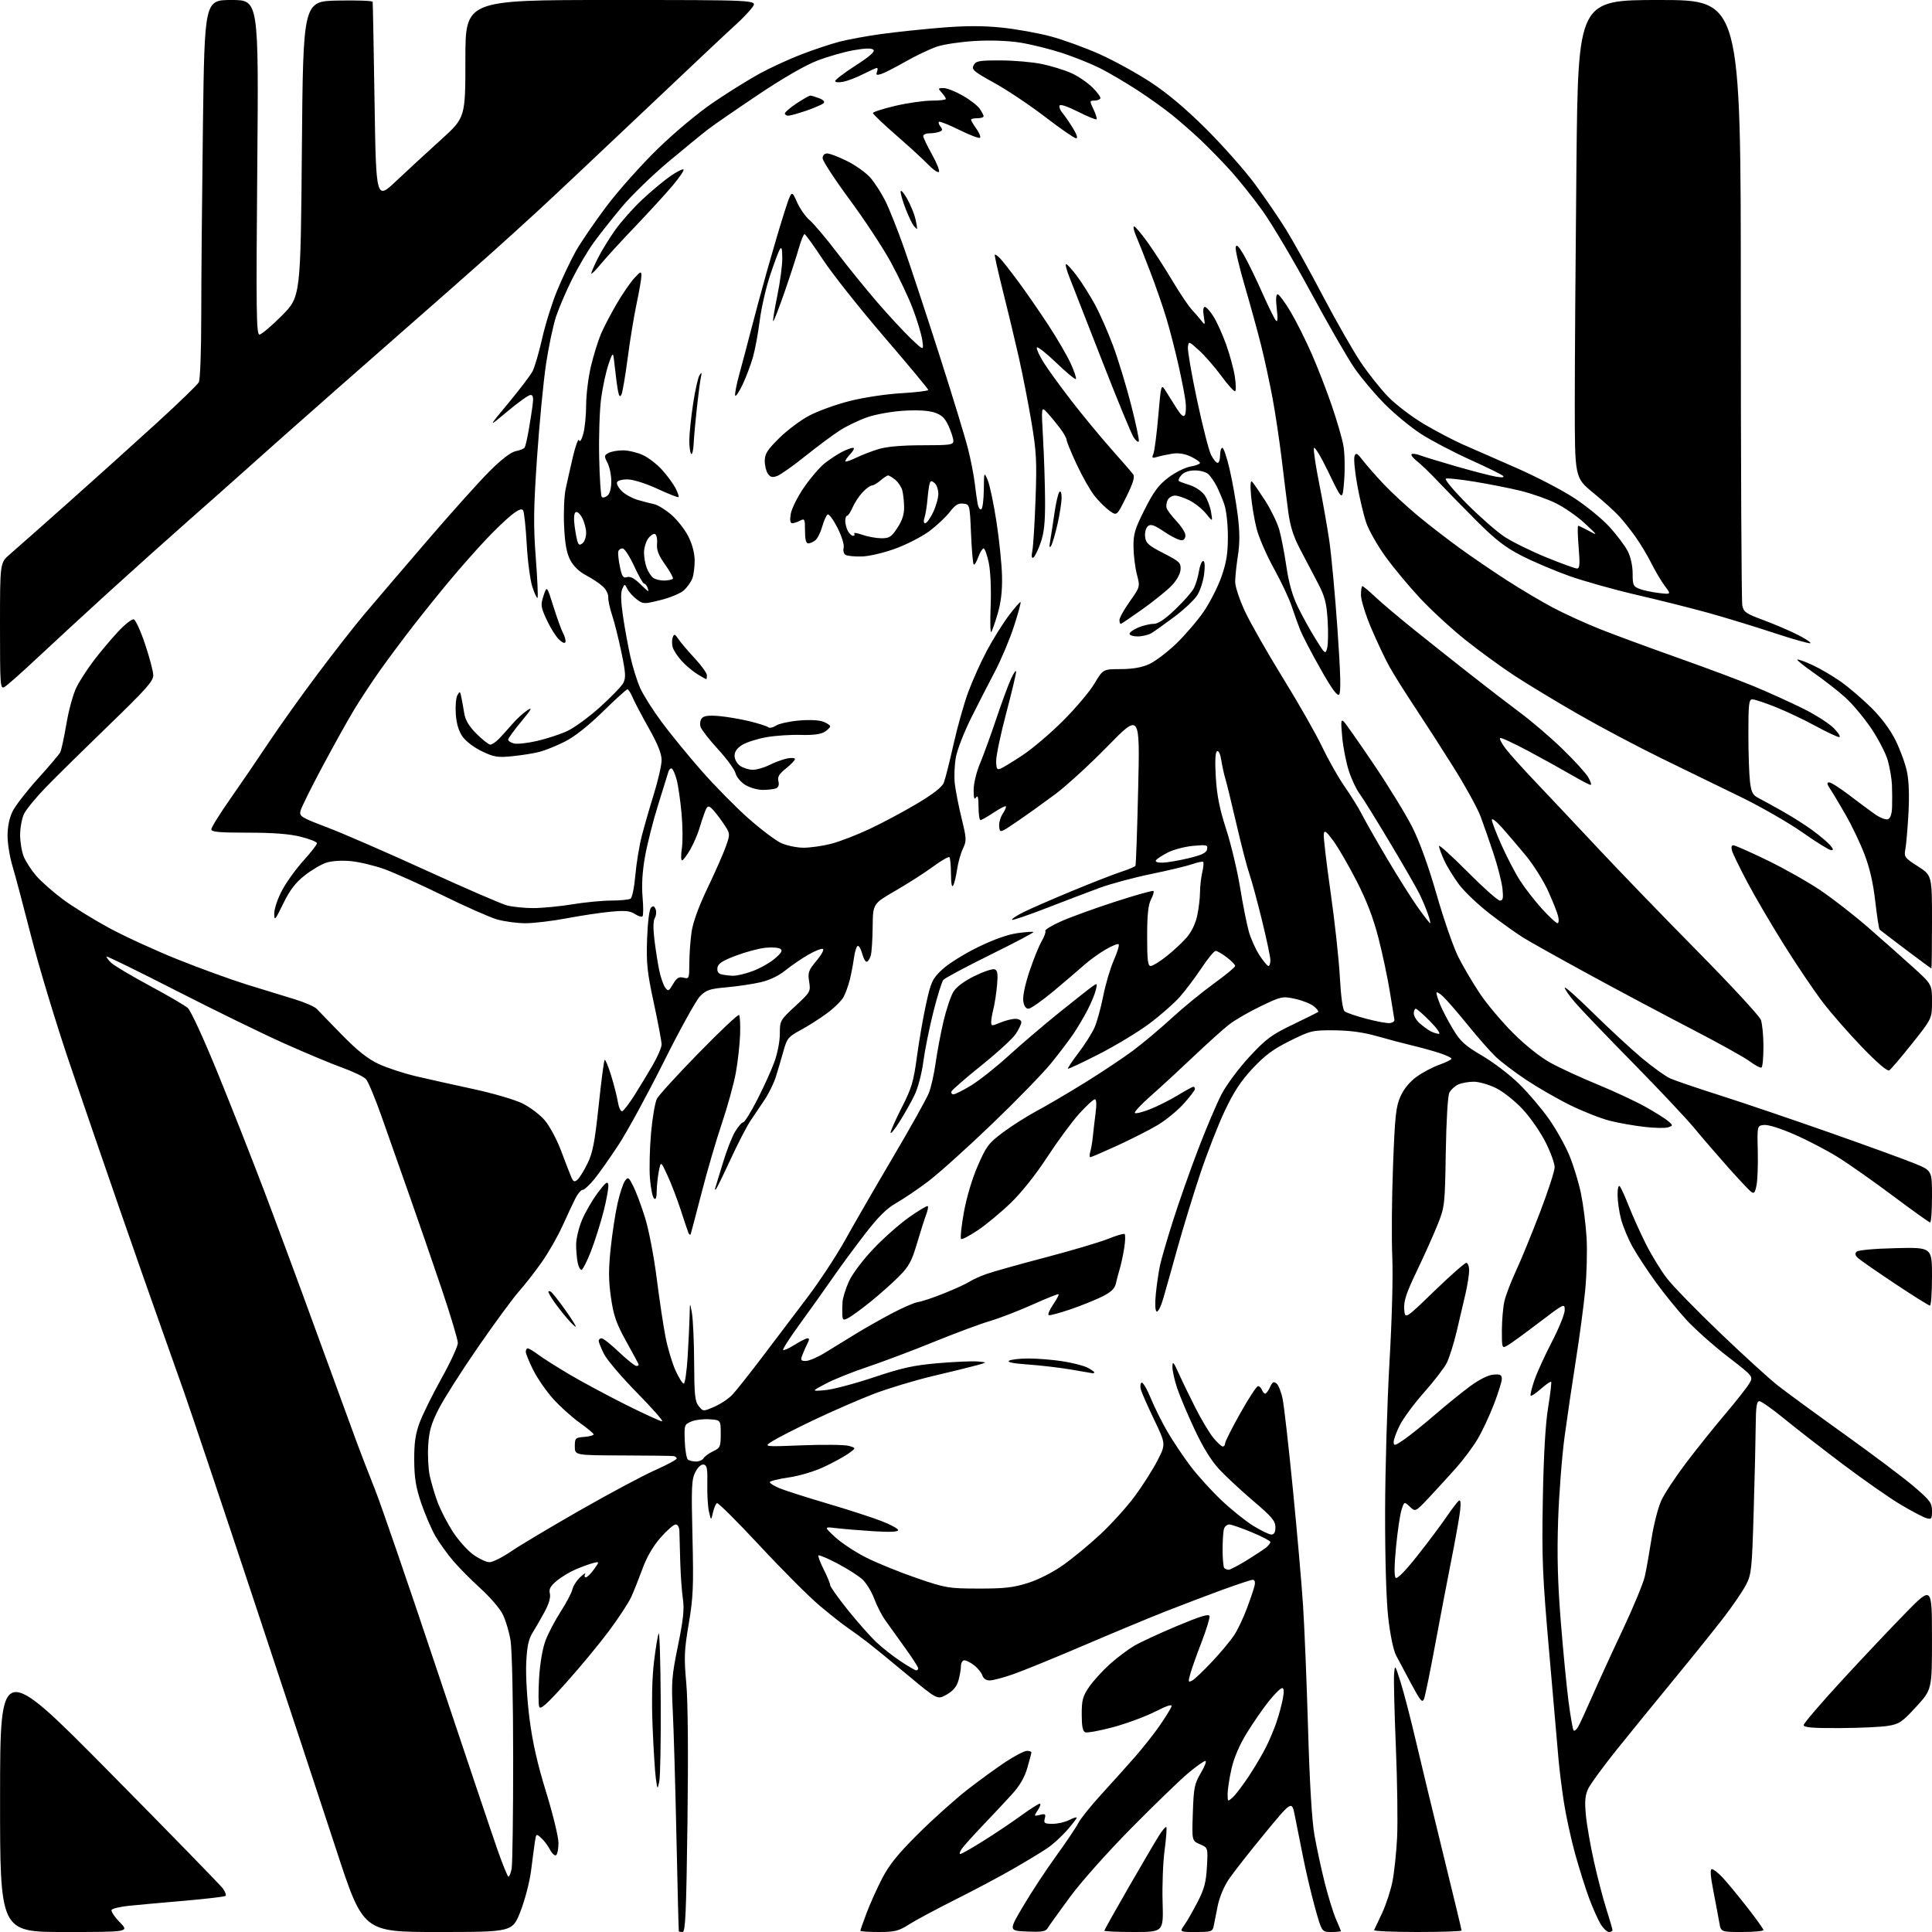 <?xml version="1.0" encoding="UTF-8" standalone="no"?>
<svg 
  version="1.1" 
  xmlns="http://www.w3.org/2000/svg" 
  xmlns:xlink="http://www.w3.org/1999/xlink" 
  xmlns:svg="http://www.w3.org/2000/svg"
  xmlns:rdf="http://www.w3.org/1999/02/22-rdf-syntax-ns#"
  xmlns:cc="http://creativecommons.org/ns#"
  xmlns:dc="http://purl.org/dc/elements/1.1/"
  viewBox="0 0 768 768"
  width="768"
  height="768"
>
<style>svg {background-color: white; }</style>"
<path stroke="none" fill="black" fill-rule="evenodd" d="M25.70,768.00C0.00,768.00 0.00,768.00 0.03,714.25C0.06,660.50 0.06,660.50 43.56,704.50C67.48,728.70 87.78,749.53 88.66,750.78C89.55,752.04 90.01,753.32 89.69,753.64C89.37,753.96 82.00,754.83 73.31,755.58C64.61,756.32 54.68,757.23 51.24,757.58C47.79,757.94 44.70,758.67 44.37,759.21C44.04,759.74 45.49,761.94 47.59,764.09C51.41,768.00 51.41,768.00 25.70,768.00zM174.03,768.00C144.37,768.00 144.37,768.00 133.65,735.25C127.76,717.24 113.00,672.58 100.87,636.00C88.74,599.42 76.36,562.52 73.38,554.00C70.39,545.48 65.69,532.20 62.94,524.50C60.18,516.80 53.40,497.45 47.87,481.50C42.33,465.55 33.37,439.45 27.94,423.50C22.51,407.55 15.54,384.60 12.46,372.50C9.37,360.40 5.98,347.64 4.92,344.14C3.87,340.65 3.00,335.28 3.00,332.21C3.00,328.69 3.73,325.13 4.98,322.57C6.07,320.33 10.60,314.47 15.05,309.55C19.50,304.63 23.50,299.91 23.95,299.05C24.39,298.20 25.50,293.06 26.42,287.64C27.33,282.21 29.14,275.68 30.44,273.12C31.73,270.56 34.84,265.78 37.35,262.49C39.85,259.19 44.15,254.09 46.89,251.15C49.63,248.20 52.47,245.98 53.19,246.20C53.91,246.43 55.93,250.86 57.67,256.06C59.41,261.25 60.88,266.77 60.92,268.33C60.99,270.72 58.27,273.79 43.25,288.31C33.49,297.75 22.25,308.81 18.28,312.90C14.32,316.99 10.38,321.79 9.53,323.57C8.69,325.35 8.00,329.11 8.00,331.93C8.00,334.76 8.66,338.65 9.47,340.59C10.29,342.53 12.48,345.92 14.36,348.11C16.23,350.30 20.95,354.47 24.83,357.37C28.71,360.28 36.98,365.41 43.20,368.79C49.41,372.16 61.74,377.82 70.59,381.37C79.45,384.92 91.82,389.42 98.09,391.37C104.37,393.32 112.85,395.93 116.95,397.16C121.05,398.40 125.10,400.16 125.95,401.08C126.80,402.01 131.32,406.67 136.00,411.44C142.10,417.67 146.19,420.92 150.50,422.94C153.80,424.48 160.55,426.70 165.50,427.86C170.45,429.02 180.72,431.31 188.33,432.95C195.93,434.59 204.61,437.13 207.62,438.60C210.62,440.07 214.63,443.09 216.53,445.31C218.43,447.53 221.36,452.98 223.03,457.42C224.70,461.87 226.51,466.56 227.06,467.85C227.87,469.77 228.32,469.98 229.50,469.00C230.30,468.34 232.11,465.43 233.52,462.55C235.63,458.24 236.42,454.12 237.97,439.56C239.00,429.81 240.07,421.59 240.35,421.32C240.63,421.04 241.80,423.84 242.94,427.54C244.08,431.25 245.30,436.03 245.64,438.18C245.99,440.32 246.75,441.92 247.34,441.72C247.94,441.52 250.11,438.69 252.17,435.43C254.24,432.17 257.52,426.76 259.46,423.40C261.41,420.05 263.00,416.35 263.00,415.19C263.00,414.02 261.61,406.64 259.92,398.78C257.25,386.40 256.89,383.00 257.23,373.24C257.47,366.59 258.10,361.50 258.78,360.82C259.65,359.95 260.10,360.11 260.63,361.47C261.00,362.46 260.86,363.99 260.31,364.88C259.66,365.91 259.60,369.04 260.13,373.50C260.60,377.35 261.45,382.80 262.03,385.62C262.61,388.43 263.68,391.54 264.39,392.52C265.61,394.18 265.83,394.09 267.55,391.19C269.01,388.71 269.87,388.18 271.70,388.64C273.92,389.20 274.00,388.99 274.02,382.86C274.03,379.36 274.43,373.78 274.91,370.46C275.48,366.56 277.73,360.37 281.28,352.96C284.30,346.66 287.58,339.22 288.56,336.43C290.34,331.36 290.34,331.36 287.26,326.87C285.56,324.40 283.51,321.84 282.71,321.18C281.52,320.18 281.07,320.46 280.20,322.73C279.62,324.26 278.61,327.30 277.96,329.50C277.31,331.70 275.68,335.41 274.35,337.75C273.01,340.09 271.56,342.00 271.12,342.00C270.68,342.00 270.65,339.86 271.05,337.25C271.45,334.64 271.39,328.30 270.91,323.18C270.43,318.05 269.57,312.11 268.99,309.97C268.42,307.83 267.56,305.85 267.09,305.55C266.61,305.26 266.00,305.80 265.71,306.76C265.43,307.72 263.58,313.68 261.60,320.00C259.61,326.32 257.28,335.55 256.40,340.50C255.35,346.42 255.02,351.92 255.43,356.56C255.77,360.44 255.76,363.91 255.41,364.26C255.06,364.61 253.69,364.19 252.37,363.32C250.46,362.07 248.47,361.88 242.73,362.42C238.75,362.79 230.86,363.98 225.20,365.05C219.53,366.12 212.18,367.00 208.85,367.00C205.53,367.00 200.45,366.31 197.57,365.48C194.68,364.64 185.07,360.39 176.19,356.03C167.32,351.68 156.80,346.94 152.81,345.50C148.82,344.06 142.80,342.63 139.44,342.31C135.75,341.97 131.86,342.22 129.64,342.95C127.62,343.62 123.75,345.92 121.04,348.06C117.39,350.95 115.19,353.85 112.57,359.23C109.32,365.91 109.03,366.23 109.02,363.14C109.01,361.27 110.38,357.19 112.12,353.93C113.83,350.71 117.66,345.40 120.62,342.13C123.58,338.86 126.00,335.75 126.00,335.21C126.00,334.68 123.10,333.51 119.54,332.62C115.07,331.50 108.64,331.00 98.54,331.00C87.03,331.00 84.00,330.72 84.00,329.66C84.00,328.92 87.44,323.40 91.64,317.41C95.84,311.41 102.72,301.32 106.93,295.00C111.14,288.68 119.81,276.52 126.20,268.00C132.58,259.48 140.89,248.84 144.66,244.38C148.42,239.91 159.57,226.86 169.44,215.38C179.30,203.89 190.67,191.23 194.70,187.22C199.38,182.56 203.10,179.73 205.03,179.34C206.69,179.01 208.28,178.36 208.57,177.89C208.86,177.41 209.56,174.43 210.12,171.26C210.68,168.09 211.39,163.59 211.70,161.25C212.12,158.03 211.93,157.00 210.88,157.00C210.12,157.00 205.99,159.95 201.71,163.54C193.91,170.08 193.91,170.08 202.04,160.29C206.52,154.91 210.86,149.19 211.70,147.58C212.54,145.97 214.26,140.08 215.53,134.48C216.79,128.89 219.48,120.30 221.51,115.40C223.53,110.51 226.82,103.58 228.81,100.00C230.81,96.42 236.33,88.33 241.10,82.00C245.86,75.67 255.10,65.33 261.63,59.00C268.61,52.24 277.82,44.58 284.00,40.42C289.77,36.52 297.90,31.47 302.06,29.20C306.22,26.93 313.65,23.52 318.56,21.62C323.48,19.73 330.30,17.45 333.73,16.57C337.15,15.68 344.57,14.32 350.23,13.54C355.88,12.76 366.61,11.62 374.08,11.01C383.82,10.21 390.61,10.20 398.10,10.96C403.84,11.54 412.64,13.12 417.65,14.46C422.66,15.80 431.42,18.98 437.13,21.54C442.83,24.09 452.00,29.14 457.50,32.75C464.24,37.19 471.44,43.26 479.61,51.41C486.27,58.06 494.96,67.89 498.91,73.25C502.86,78.61 508.38,86.68 511.18,91.19C513.97,95.69 520.53,107.50 525.75,117.44C530.97,127.37 537.75,139.26 540.82,143.86C543.89,148.46 548.90,154.76 551.95,157.86C555.00,160.96 561.33,165.77 566.00,168.54C570.68,171.31 577.65,174.97 581.50,176.68C585.35,178.38 594.83,182.54 602.58,185.92C610.32,189.30 620.67,194.66 625.58,197.85C630.48,201.03 636.88,206.25 639.80,209.45C642.71,212.65 645.97,216.99 647.05,219.09C648.22,221.40 649.00,224.93 649.00,227.98C649.00,232.59 649.25,233.14 651.75,234.10C653.26,234.68 656.72,235.41 659.42,235.73C664.35,236.32 664.35,236.32 661.78,232.91C660.38,231.03 657.99,227.03 656.49,224.00C654.98,220.97 652.16,216.25 650.21,213.50C648.26,210.75 645.27,206.99 643.58,205.15C641.89,203.30 637.24,199.11 633.25,195.83C626.00,189.87 626.00,189.87 626.00,160.19C626.00,143.86 626.30,101.14 626.66,65.25C627.33,0.00 627.33,0.00 659.66,0.00C692.00,0.00 692.00,0.00 692.00,118.88C692.00,184.26 692.26,239.07 692.59,240.68C693.10,243.27 694.06,243.94 700.84,246.44C705.05,248.00 711.13,250.59 714.35,252.20C717.57,253.81 719.96,255.37 719.66,255.67C719.37,255.97 712.91,254.15 705.31,251.64C697.72,249.13 685.88,245.51 679.00,243.60C672.12,241.70 659.30,238.48 650.50,236.45C641.70,234.42 629.69,231.05 623.81,228.96C617.93,226.87 609.38,223.23 604.81,220.88C598.29,217.52 594.44,214.54 586.96,207.05C581.71,201.80 574.87,194.80 571.75,191.50C568.64,188.20 564.83,184.53 563.30,183.34C561.76,182.15 560.78,180.90 561.11,180.56C561.45,180.22 562.97,180.42 564.48,180.99C566.00,181.57 572.48,183.55 578.87,185.39C585.27,187.23 592.30,189.06 594.50,189.45C597.11,189.91 598.15,189.82 597.50,189.18C596.95,188.64 591.03,185.73 584.34,182.71C577.66,179.69 568.88,175.08 564.84,172.47C560.80,169.86 554.33,164.52 550.45,160.61C546.58,156.70 541.22,150.35 538.54,146.50C535.86,142.65 528.08,129.15 521.24,116.50C514.40,103.85 505.75,89.22 502.02,84.00C498.29,78.78 492.37,71.36 488.87,67.53C485.37,63.69 480.02,58.23 477.00,55.39C473.98,52.56 469.00,48.21 465.95,45.73C462.90,43.25 456.60,38.75 451.95,35.73C447.30,32.71 440.65,28.81 437.17,27.06C433.68,25.32 426.93,22.61 422.17,21.05C417.40,19.50 409.98,17.66 405.69,16.96C400.88,16.19 393.95,15.93 387.68,16.28C382.07,16.60 375.23,17.61 372.49,18.52C369.75,19.44 364.12,22.11 360.00,24.46C355.88,26.81 351.49,29.05 350.26,29.43C348.48,29.99 348.14,29.81 348.61,28.57C348.94,27.70 348.93,27.00 348.59,27.00C348.24,27.00 345.83,28.09 343.23,29.41C340.63,30.74 337.04,32.13 335.25,32.49C333.40,32.87 332.00,32.75 332.00,32.21C332.00,31.69 335.65,28.92 340.11,26.05C345.69,22.46 347.91,20.51 347.20,19.80C346.49,19.09 344.05,19.14 339.39,19.95C335.66,20.60 329.12,22.47 324.86,24.11C320.02,25.98 311.17,31.09 301.31,37.71C292.61,43.54 283.70,49.69 281.50,51.38C279.30,53.06 272.22,58.86 265.77,64.25C259.32,69.65 250.96,77.76 247.18,82.28C243.41,86.80 238.41,93.12 236.07,96.33C233.73,99.54 229.87,106.06 227.49,110.83C225.11,115.60 222.21,122.34 221.05,125.81C219.89,129.29 218.08,137.84 217.04,144.81C216.00,151.79 214.40,168.47 213.48,181.87C212.09,202.30 212.00,208.76 212.98,221.71C213.63,230.22 213.94,237.39 213.68,237.65C213.42,237.92 212.49,235.96 211.63,233.31C210.76,230.67 209.75,223.02 209.38,216.32C209.01,209.63 208.37,203.59 207.95,202.91C207.40,202.02 206.11,202.54 203.26,204.79C201.10,206.51 196.44,210.98 192.92,214.74C189.39,218.50 183.30,225.39 179.39,230.04C175.48,234.69 168.86,242.89 164.68,248.26C160.50,253.63 154.45,261.73 151.23,266.26C148.01,270.79 143.34,277.88 140.84,282.00C138.34,286.12 132.65,296.34 128.18,304.71C123.71,313.07 119.79,320.98 119.47,322.28C118.91,324.50 119.57,324.91 130.19,328.95C136.41,331.32 154.10,339.01 169.50,346.05C184.90,353.08 199.30,359.32 201.50,359.91C203.70,360.50 208.43,360.98 212.00,360.98C215.57,360.97 222.55,360.30 227.50,359.49C232.45,358.67 239.43,358.00 243.00,357.99C246.57,357.98 250.02,357.64 250.66,357.23C251.30,356.83 252.15,352.67 252.55,348.00C252.96,343.32 254.09,336.35 255.07,332.50C256.06,328.65 258.24,321.06 259.93,315.62C261.62,310.19 263.00,304.11 263.00,302.12C263.00,299.62 261.43,295.71 257.93,289.50C255.14,284.55 252.24,279.04 251.48,277.25C250.72,275.46 249.79,274.00 249.42,274.00C249.04,274.00 244.63,278.01 239.62,282.91C233.77,288.62 228.35,292.89 224.50,294.82C221.20,296.48 216.70,298.30 214.50,298.87C212.30,299.45 207.48,300.22 203.79,300.59C197.84,301.19 196.45,300.98 191.65,298.70C188.62,297.27 185.21,294.71 183.92,292.88C182.35,290.68 181.47,287.79 181.19,283.93C180.96,280.79 181.24,277.39 181.81,276.38C182.76,274.68 182.89,274.73 183.36,277.01C183.65,278.38 184.17,281.29 184.53,283.47C184.99,286.31 186.39,288.65 189.45,291.72C191.81,294.07 194.27,296.00 194.91,296.00C195.56,296.00 197.08,294.98 198.30,293.74C199.51,292.49 201.91,289.84 203.63,287.84C205.35,285.84 208.04,283.37 209.61,282.35C211.85,280.90 211.33,281.86 207.23,286.80C204.35,290.27 202.00,293.52 202.00,294.03C202.00,294.54 203.04,295.22 204.32,295.54C205.60,295.86 209.76,295.40 213.57,294.52C217.38,293.64 222.75,291.87 225.50,290.60C228.25,289.33 234.09,285.06 238.49,281.11C242.88,277.17 247.05,272.84 247.76,271.49C248.84,269.43 248.72,267.48 247.01,259.27C245.89,253.90 244.23,247.25 243.31,244.50C242.39,241.75 241.71,238.56 241.79,237.40C241.88,236.25 240.94,234.35 239.70,233.19C238.46,232.02 235.47,230.02 233.05,228.74C230.20,227.24 227.96,225.08 226.67,222.60C225.23,219.82 224.56,216.12 224.24,209.14C223.99,203.84 224.26,197.25 224.83,194.50C225.41,191.75 226.73,185.90 227.76,181.50C228.80,177.10 229.89,174.18 230.18,175.00C230.51,175.92 231.16,174.94 231.85,172.50C232.48,170.30 232.99,165.12 233.00,161.00C233.01,156.88 233.88,149.90 234.93,145.50C235.99,141.10 237.78,135.34 238.91,132.69C240.05,130.05 242.83,124.72 245.09,120.85C247.35,116.97 250.49,112.39 252.07,110.65C254.61,107.86 254.94,107.73 254.97,109.55C254.99,110.67 254.14,115.62 253.09,120.55C252.04,125.47 250.42,135.35 249.49,142.50C248.55,149.65 247.44,156.14 247.01,156.92C246.45,157.93 246.07,157.51 245.67,155.42C245.36,153.81 244.79,149.57 244.41,146.00C243.72,139.50 243.72,139.50 241.88,144.86C240.87,147.81 239.55,153.94 238.95,158.47C238.34,163.00 238.00,173.49 238.18,181.77C238.35,190.06 238.83,197.16 239.23,197.56C239.63,197.96 240.64,197.72 241.48,197.02C242.42,196.24 243.00,194.07 243.00,191.33C243.00,188.89 242.32,185.59 241.49,183.99C240.10,181.29 240.13,181.00 241.93,180.04C243.00,179.47 245.59,179.01 247.68,179.02C249.78,179.03 253.30,179.86 255.50,180.87C257.70,181.87 261.16,184.53 263.19,186.78C265.22,189.04 267.62,192.30 268.52,194.03C269.41,195.77 269.96,197.37 269.73,197.60C269.50,197.83 265.76,196.36 261.41,194.34C256.87,192.24 251.84,190.63 249.60,190.58C247.36,190.54 245.52,191.02 245.28,191.72C245.04,192.39 245.90,193.98 247.18,195.24C248.45,196.51 251.30,198.07 253.50,198.72C255.70,199.37 258.64,200.13 260.03,200.41C261.42,200.70 264.47,202.57 266.82,204.58C269.16,206.58 272.21,210.46 273.60,213.19C275.20,216.35 276.12,219.87 276.14,222.83C276.15,225.40 275.73,228.62 275.19,230.00C274.65,231.38 273.15,233.47 271.86,234.66C270.56,235.85 266.41,237.58 262.64,238.52C255.98,240.17 255.70,240.17 253.14,238.27C251.69,237.19 250.01,235.34 249.41,234.15C248.31,231.99 248.31,231.99 247.34,234.16C246.70,235.61 246.80,239.19 247.64,244.91C248.34,249.64 249.66,256.88 250.58,261.00C251.50,265.12 253.25,270.75 254.48,273.50C255.70,276.25 259.54,282.32 263.01,287.00C266.48,291.68 273.59,300.38 278.82,306.34C284.05,312.30 292.41,320.80 297.41,325.23C302.41,329.66 308.30,334.11 310.50,335.12C312.70,336.13 316.69,336.97 319.36,336.98C322.03,336.99 326.98,336.29 330.36,335.43C333.74,334.56 340.69,331.87 345.82,329.46C350.94,327.04 359.41,322.51 364.65,319.39C371.03,315.58 374.50,312.85 375.19,311.11C375.75,309.67 377.48,302.88 379.01,296.00C380.55,289.12 383.18,279.76 384.86,275.18C386.54,270.60 389.88,263.18 392.28,258.68C394.68,254.18 398.60,247.91 400.98,244.74C403.36,241.57 405.48,239.15 405.69,239.36C405.90,239.57 404.70,243.96 403.01,249.12C401.33,254.28 397.93,262.32 395.47,267.00C393.00,271.68 388.74,280.00 385.99,285.50C383.25,291.00 380.55,297.95 379.99,300.94C379.44,303.93 379.23,308.65 379.54,311.44C379.85,314.22 381.06,320.44 382.24,325.25C384.24,333.44 384.27,334.21 382.77,337.36C381.89,339.21 380.85,342.92 380.46,345.61C380.07,348.30 379.37,351.18 378.91,352.00C378.37,352.95 378.05,351.26 378.03,347.42C378.01,344.07 377.73,341.07 377.41,340.74C377.08,340.41 374.12,342.12 370.84,344.54C367.55,346.96 360.84,351.26 355.93,354.09C347.00,359.25 347.00,359.25 346.90,368.37C346.85,373.39 346.51,378.54 346.15,379.81C345.79,381.08 345.08,382.20 344.56,382.31C344.05,382.41 343.25,381.04 342.78,379.25C342.32,377.46 341.53,376.00 341.03,376.00C340.53,376.00 339.83,378.14 339.47,380.75C339.11,383.36 338.36,387.30 337.80,389.50C337.25,391.70 336.16,394.73 335.38,396.23C334.60,397.73 331.61,400.69 328.73,402.80C325.86,404.92 321.13,407.93 318.23,409.49C313.34,412.13 312.84,412.75 311.40,417.92C310.55,420.99 309.20,425.57 308.40,428.09C307.60,430.62 305.61,434.67 303.99,437.09C302.37,439.52 299.83,443.30 298.34,445.50C296.86,447.70 293.30,454.59 290.43,460.81C287.56,467.03 284.92,472.41 284.56,472.78C284.19,473.14 284.12,472.78 284.40,471.97C284.67,471.16 286.05,466.68 287.45,462.00C288.85,457.32 291.01,451.83 292.25,449.79C293.49,447.75 294.92,446.11 295.43,446.14C295.95,446.17 298.42,442.20 300.93,437.32C303.45,432.43 306.51,425.70 307.75,422.35C309.04,418.87 310.00,414.00 310.00,410.95C310.00,405.72 310.10,405.54 316.15,399.94C322.15,394.38 322.28,394.16 321.65,390.22C321.07,386.59 321.37,385.74 324.60,381.88C326.60,379.48 327.71,377.40 327.09,377.20C326.48,376.99 323.84,378.05 321.24,379.55C318.63,381.06 314.57,383.84 312.21,385.74C309.47,387.95 305.87,389.66 302.21,390.49C299.07,391.20 293.03,392.10 288.79,392.48C282.07,393.07 280.71,393.54 278.25,396.06C276.69,397.65 270.18,409.42 263.79,422.23C257.39,435.03 249.36,449.77 245.93,455.00C242.51,460.23 238.15,466.41 236.23,468.75C234.32,471.09 232.24,473.00 231.61,473.00C230.97,473.00 229.71,474.46 228.79,476.25C227.88,478.04 225.57,482.96 223.66,487.19C221.75,491.42 218.02,497.95 215.39,501.69C212.75,505.44 208.62,510.72 206.22,513.44C203.81,516.16 196.52,526.11 190.00,535.54C183.49,544.97 176.47,555.99 174.42,560.03C171.42,565.90 170.58,568.80 170.22,574.51C169.97,578.44 170.24,583.91 170.84,586.67C171.43,589.43 172.85,594.19 173.99,597.24C175.13,600.29 177.83,605.52 179.98,608.85C182.14,612.19 185.79,616.29 188.10,617.96C190.41,619.63 193.33,621.00 194.59,621.00C195.84,621.00 199.71,619.06 203.19,616.69C206.66,614.32 218.95,606.99 230.50,600.39C242.05,593.79 255.44,586.63 260.25,584.49C265.06,582.34 269.00,580.23 269.00,579.79C269.00,579.36 268.44,578.91 267.75,578.81C267.06,578.71 257.95,578.59 247.50,578.56C228.50,578.50 228.50,578.50 228.50,575.00C228.50,571.68 228.69,571.48 232.25,571.19C234.31,571.02 235.99,570.57 235.98,570.19C235.97,569.81 233.43,567.70 230.35,565.50C227.27,563.30 222.53,559.02 219.83,556.00C217.12,552.98 213.58,547.84 211.95,544.59C210.33,541.34 209.00,538.08 209.00,537.34C209.00,536.60 209.36,536.00 209.81,536.00C210.25,536.00 212.16,537.15 214.06,538.57C215.95,539.98 221.55,543.52 226.50,546.44C231.45,549.36 241.46,554.73 248.74,558.38C256.02,562.02 262.52,565.00 263.18,565.00C263.85,565.00 259.41,559.94 253.32,553.75C247.23,547.56 241.30,540.61 240.13,538.29C238.96,535.97 238.00,533.61 238.00,533.04C238.00,532.47 238.52,532.00 239.16,532.00C239.80,532.00 242.91,534.48 246.09,537.50C249.26,540.52 252.37,543.00 253.01,543.00C253.65,543.00 254.02,542.66 253.83,542.25C253.65,541.84 251.39,537.67 248.81,533.00C244.96,526.02 243.90,522.95 242.87,515.81C241.90,509.08 241.87,504.67 242.75,496.25C243.38,490.27 244.61,482.20 245.50,478.31C246.38,474.42 247.70,470.42 248.43,469.42C249.66,467.75 249.91,467.91 251.75,471.55C252.85,473.72 254.94,479.32 256.40,484.00C257.89,488.73 259.93,499.37 261.03,508.00C262.11,516.52 263.69,527.10 264.56,531.50C265.42,535.90 267.20,541.86 268.51,544.75C269.82,547.64 271.30,550.00 271.79,550.00C272.29,550.00 272.99,545.20 273.35,539.34C273.71,533.48 274.06,526.17 274.13,523.09C274.25,517.50 274.25,517.50 275.05,522.00C275.49,524.48 275.89,533.31 275.93,541.64C275.99,554.54 276.26,557.10 277.76,558.96C279.53,561.13 279.53,561.13 284.01,559.18C286.48,558.11 289.71,555.94 291.18,554.36C292.66,552.79 297.96,546.10 302.96,539.50C307.96,532.90 316.04,522.23 320.92,515.79C325.80,509.34 332.60,498.99 336.04,492.79C339.48,486.58 348.01,471.82 354.98,460.00C361.96,448.18 368.38,436.67 369.26,434.42C370.13,432.18 371.34,426.80 371.94,422.47C372.54,418.14 373.94,410.73 375.05,406.00C376.16,401.28 377.92,396.02 378.96,394.31C380.17,392.31 383.19,390.05 387.39,387.98C390.99,386.21 394.59,385.01 395.40,385.32C396.55,385.76 396.75,387.16 396.34,391.69C396.05,394.89 395.40,399.07 394.91,401.00C394.42,402.93 394.01,405.29 394.01,406.26C394.00,407.90 394.26,407.92 397.62,406.51C399.61,405.68 402.31,405.00 403.62,405.00C404.95,405.00 406.00,405.60 406.00,406.35C406.00,407.10 404.98,409.21 403.74,411.06C402.50,412.90 396.33,418.55 390.02,423.61C383.72,428.67 378.40,433.31 378.20,433.91C378.00,434.51 378.37,435.00 379.04,435.00C379.70,435.00 382.86,433.41 386.05,431.47C389.25,429.52 395.92,424.24 400.88,419.72C405.84,415.20 414.89,407.48 420.99,402.56C427.10,397.65 433.04,392.96 434.19,392.15C436.22,390.73 436.27,390.79 435.59,393.59C435.20,395.19 433.73,398.75 432.31,401.50C430.89,404.25 428.36,408.52 426.68,411.00C425.01,413.48 421.01,418.73 417.81,422.68C414.60,426.64 404.00,437.53 394.24,446.90C384.48,456.27 373.12,466.48 369.00,469.60C364.88,472.71 359.16,476.58 356.30,478.20C352.48,480.35 349.16,483.64 343.80,490.59C339.79,495.79 334.09,503.52 331.15,507.77C328.21,512.02 322.43,520.14 318.30,525.81C314.16,531.48 311.01,536.35 311.30,536.63C311.58,536.91 313.64,535.99 315.89,534.57C318.13,533.16 320.44,532.00 321.02,532.00C321.75,532.00 321.75,532.59 321.04,533.93C320.47,535.00 319.56,537.02 319.03,538.43C318.15,540.72 318.29,541.00 320.33,541.00C321.59,541.00 325.07,539.50 328.06,537.66C331.05,535.82 336.43,532.52 340.00,530.33C343.57,528.13 350.08,524.44 354.45,522.13C358.83,519.81 363.55,517.77 364.95,517.58C366.35,517.40 371.01,515.84 375.30,514.12C379.59,512.39 384.10,510.33 385.32,509.53C386.54,508.73 389.55,507.35 392.02,506.47C394.48,505.58 405.03,502.62 415.46,499.88C425.89,497.14 437.11,493.82 440.39,492.50C443.66,491.18 446.65,490.28 447.03,490.52C447.40,490.75 447.35,493.25 446.90,496.07C446.45,498.89 445.66,502.62 445.13,504.35C444.61,506.08 443.91,508.73 443.57,510.24C443.13,512.24 441.68,513.63 438.23,515.36C435.63,516.67 429.98,518.95 425.67,520.43C421.36,521.90 417.42,522.97 416.91,522.80C416.40,522.63 417.15,520.77 418.58,518.67C420.01,516.57 421.01,514.68 420.81,514.47C420.60,514.27 415.97,516.11 410.52,518.57C405.06,521.02 397.43,523.97 393.55,525.12C389.67,526.26 379.52,530.04 371.00,533.51C362.48,536.98 350.63,541.44 344.69,543.42C338.74,545.41 331.31,548.40 328.19,550.06C322.50,553.09 322.50,553.09 328.00,552.61C331.02,552.35 339.70,550.06 347.29,547.52C358.63,543.72 363.18,542.72 372.95,541.88C379.49,541.33 386.56,541.02 388.67,541.21C392.50,541.55 392.50,541.55 388.50,542.66C386.30,543.27 378.43,545.21 371.00,546.96C363.57,548.72 352.77,551.99 347.00,554.22C341.23,556.45 330.65,561.07 323.50,564.47C316.35,567.88 308.93,571.68 307.00,572.91C303.50,575.15 303.50,575.15 319.00,574.53C327.52,574.20 335.82,574.30 337.43,574.76C340.36,575.61 340.36,575.61 337.24,577.83C335.53,579.05 331.14,581.44 327.49,583.15C323.69,584.93 317.67,586.72 313.42,587.33C309.34,587.92 306.00,588.75 306.00,589.19C306.00,589.62 307.69,590.68 309.75,591.55C311.81,592.42 320.25,595.12 328.50,597.56C336.75,599.99 346.54,603.16 350.25,604.58C353.96,606.01 357.00,607.65 357.00,608.24C357.00,608.96 353.85,609.10 347.25,608.69C341.89,608.35 335.25,607.80 332.50,607.47C327.50,606.87 327.50,606.87 332.00,611.04C334.48,613.34 340.05,617.01 344.39,619.19C348.73,621.37 357.73,625.03 364.39,627.31C376.03,631.29 376.99,631.45 389.00,631.48C399.17,631.50 402.81,631.09 408.55,629.28C412.73,627.97 418.42,625.08 422.55,622.18C426.37,619.49 433.07,613.96 437.43,609.89C441.79,605.83 447.88,599.10 450.96,594.95C454.05,590.80 458.12,584.41 460.02,580.75C463.47,574.10 463.47,574.10 458.77,564.30C456.19,558.91 453.81,553.53 453.50,552.33C453.18,551.14 453.31,549.92 453.80,549.62C454.28,549.33 455.91,552.08 457.42,555.75C458.92,559.41 461.94,565.47 464.12,569.20C466.29,572.93 470.38,579.02 473.19,582.74C475.99,586.46 481.49,592.54 485.40,596.25C489.30,599.96 495.03,604.57 498.13,606.50C501.23,608.42 504.49,610.00 505.38,610.00C506.50,610.00 507.00,609.10 507.00,607.07C507.00,604.61 505.57,602.92 498.25,596.70C493.44,592.61 487.35,586.96 484.72,584.14C481.55,580.75 478.24,575.39 474.91,568.31C472.15,562.43 469.02,555.01 467.95,551.84C466.88,548.66 466.03,544.81 466.06,543.28C466.11,540.93 466.49,541.34 468.59,546.00C469.94,549.02 472.96,555.24 475.28,559.80C477.60,564.37 480.77,569.66 482.32,571.55C483.88,573.45 485.56,575.00 486.07,575.00C486.58,575.00 487.00,574.44 487.00,573.75C487.00,573.06 489.72,567.66 493.04,561.75C496.37,555.84 499.53,551.00 500.07,551.00C500.62,551.00 501.32,551.67 501.64,552.50C501.95,553.33 502.54,554.00 502.95,554.00C503.35,554.00 504.21,552.83 504.86,551.40C505.82,549.30 506.33,549.03 507.47,549.98C508.25,550.62 509.35,553.48 509.91,556.33C510.47,559.17 512.29,575.23 513.94,592.00C515.60,608.77 517.41,629.48 517.97,638.00C518.53,646.52 519.43,668.58 519.97,687.00C520.60,708.82 521.49,723.64 522.52,729.50C523.39,734.45 525.23,743.00 526.62,748.50C528.01,754.00 530.01,760.47 531.07,762.88C532.13,765.28 533.00,767.42 533.00,767.63C533.00,767.83 531.30,768.00 529.21,768.00C525.43,768.00 525.43,768.00 522.72,758.25C521.23,752.89 519.08,743.77 517.95,738.00C516.81,732.23 515.34,724.86 514.69,721.63C513.50,715.77 513.50,715.77 502.59,729.02C496.59,736.31 490.21,744.46 488.41,747.13C486.49,749.99 484.69,754.36 484.03,757.74C483.42,760.91 482.71,764.51 482.44,765.75C482.00,767.81 481.40,768.00 475.41,768.00C468.86,768.00 468.86,768.00 470.80,765.25C471.86,763.74 474.22,759.63 476.04,756.11C478.71,750.96 479.43,748.25 479.77,742.11C480.20,734.50 480.20,734.50 477.00,733.12C473.79,731.74 473.79,731.74 474.17,720.62C474.51,710.58 474.82,709.04 477.37,704.75C478.92,702.14 479.72,700.00 479.15,700.00C478.57,700.00 475.49,702.18 472.30,704.86C469.11,707.53 458.99,717.31 449.81,726.61C440.35,736.18 429.74,748.10 425.31,754.11C421.01,759.95 417.05,765.49 416.50,766.42C415.68,767.81 414.21,768.06 408.21,767.81C400.93,767.50 400.93,767.50 406.86,757.50C410.12,752.00 415.98,743.09 419.89,737.71C423.79,732.32 427.73,726.47 428.63,724.71C429.53,722.94 433.70,717.76 437.88,713.19C442.07,708.62 448.13,701.87 451.35,698.19C454.56,694.51 458.96,688.92 461.12,685.77C463.28,682.62 465.32,679.32 465.66,678.44C466.10,677.29 464.24,677.86 459.09,680.45C455.14,682.44 447.61,685.21 442.37,686.61C437.12,688.01 432.19,688.90 431.42,688.61C430.39,688.21 430.00,686.23 430.00,681.46C430.00,675.78 430.41,674.26 432.96,670.56C434.59,668.19 438.27,664.15 441.13,661.57C444.00,658.99 448.38,655.69 450.87,654.23C453.35,652.78 461.03,649.22 467.94,646.33C477.20,642.45 480.58,641.42 480.80,642.43C480.97,643.18 479.54,647.86 477.62,652.82C475.70,657.79 473.69,663.45 473.15,665.42C472.26,668.65 472.33,668.90 473.92,668.04C474.88,667.53 478.46,664.12 481.87,660.48C485.28,656.84 489.19,652.15 490.57,650.07C491.95,647.99 494.23,643.19 495.65,639.40C497.07,635.60 498.46,631.49 498.73,630.25C499.04,628.85 498.76,628.00 497.99,628.00C497.31,628.00 491.74,629.84 485.62,632.08C479.51,634.33 469.55,638.11 463.50,640.49C457.45,642.86 442.82,648.95 431.00,654.00C419.18,659.06 406.38,664.28 402.57,665.60C398.77,666.92 394.63,668.00 393.39,668.00C392.02,668.00 390.89,667.22 390.51,666.03C390.16,664.94 388.72,663.14 387.31,662.03C385.89,660.91 384.12,660.00 383.37,660.00C382.61,660.00 382.00,661.01 381.99,662.25C381.99,663.49 381.54,666.08 381.00,668.00C380.31,670.45 378.91,672.13 376.33,673.61C372.64,675.71 372.64,675.71 361.07,666.08C354.71,660.78 347.55,654.93 345.16,653.07C342.77,651.21 339.17,648.57 337.16,647.21C335.15,645.85 330.04,641.83 325.82,638.27C321.59,634.71 310.86,623.97 301.97,614.40C293.08,604.84 285.43,597.23 284.98,597.51C284.52,597.79 283.82,599.48 283.41,601.26C282.66,604.50 282.66,604.50 281.84,601.00C281.38,599.08 281.08,594.12 281.17,590.00C281.30,583.83 281.04,582.44 279.72,582.19C278.74,582.00 277.46,583.15 276.42,585.16C274.92,588.06 274.78,591.05 275.27,610.97C275.74,630.66 275.56,635.01 273.78,645.50C272.00,656.05 271.88,658.89 272.80,669.00C273.46,676.18 273.64,696.93 273.28,724.25C272.81,760.11 272.47,768.00 271.36,768.00C270.61,768.00 269.93,767.89 269.85,767.75C269.76,767.61 269.33,750.62 268.89,730.00C268.45,709.38 267.79,686.88 267.43,680.00C266.84,668.76 267.05,666.16 269.51,654.15C271.62,643.83 272.06,639.64 271.47,635.65C271.04,632.82 270.57,626.23 270.41,621.00C270.26,615.77 270.10,610.26 270.07,608.75C270.03,607.07 269.45,606.00 268.58,606.00C267.80,606.00 265.09,608.36 262.57,611.24C259.62,614.61 257.09,618.97 255.44,623.49C254.03,627.34 252.00,632.44 250.93,634.81C249.85,637.18 245.80,643.35 241.94,648.51C238.07,653.68 230.43,662.90 224.95,669.01C217.31,677.52 214.83,679.73 214.35,678.46C214.00,677.55 213.98,672.41 214.30,667.04C214.67,661.06 215.67,655.27 216.88,652.07C217.97,649.19 220.67,644.07 222.87,640.67C225.07,637.28 227.16,633.31 227.52,631.84C227.88,630.38 229.33,628.13 230.75,626.84C232.16,625.56 233.00,625.06 232.60,625.75C232.21,626.44 232.33,627.00 232.87,627.00C233.42,627.00 234.87,625.58 236.11,623.85C238.35,620.69 238.35,620.69 235.77,621.34C234.35,621.70 231.23,622.83 228.84,623.86C226.44,624.88 223.03,626.95 221.25,628.45C218.77,630.53 218.14,631.71 218.58,633.47C218.95,634.92 218.20,637.53 216.54,640.63C215.10,643.31 212.95,647.05 211.76,648.94C210.10,651.58 209.50,654.38 209.18,661.04C208.95,665.95 209.51,675.49 210.47,683.08C211.69,692.62 213.59,701.03 217.09,712.38C219.79,721.14 222.00,730.24 222.00,732.60C222.00,734.95 221.57,737.15 221.04,737.47C220.52,737.80 219.44,736.81 218.64,735.28C217.85,733.75 216.29,731.66 215.17,730.65C213.16,728.83 213.12,728.85 212.63,732.15C212.35,733.99 211.67,739.12 211.12,743.55C210.55,748.02 208.68,755.25 206.90,759.80C203.69,768.00 203.69,768.00 174.03,768.00zM349.30,768.00C345.29,768.00 342.00,767.79 342.00,767.52C342.00,767.26 343.12,764.08 344.48,760.46C345.84,756.83 348.63,750.64 350.68,746.68C353.49,741.25 356.98,736.93 365.00,728.96C370.84,723.16 379.58,715.32 384.42,711.53C389.27,707.75 396.20,702.71 399.82,700.33C403.44,697.95 407.21,696.00 408.20,696.00C409.19,696.00 410.00,696.27 410.00,696.60C410.00,696.92 409.27,699.70 408.38,702.77C407.26,706.63 405.33,709.91 402.13,713.42C399.58,716.22 394.42,721.72 390.66,725.65C386.90,729.59 383.16,733.75 382.35,734.90C381.55,736.06 381.27,737.00 381.75,737.00C382.22,737.00 386.41,734.61 391.05,731.69C395.70,728.78 402.40,724.28 405.95,721.69C409.50,719.11 412.81,717.00 413.32,717.00C413.82,717.00 413.48,718.14 412.57,719.53C410.94,722.02 410.95,722.05 413.39,721.44C415.53,720.90 415.79,721.10 415.31,722.91C414.83,724.75 415.21,725.00 418.43,725.00C420.45,725.00 423.43,724.31 425.05,723.47C426.67,722.64 428.00,722.23 428.00,722.57C428.00,722.91 426.25,725.19 424.10,727.62C421.96,730.06 418.47,733.23 416.35,734.66C414.24,736.10 408.26,739.73 403.07,742.72C397.88,745.72 387.47,751.26 379.94,755.03C372.40,758.81 364.07,763.27 361.42,764.95C357.19,767.63 355.73,768.00 349.30,768.00zM450.75,768.00C444.29,768.00 439.00,767.77 439.00,767.48C439.00,767.20 443.34,759.44 448.65,750.23C453.96,741.03 459.39,731.77 460.73,729.66C462.06,727.55 463.36,726.03 463.63,726.29C463.89,726.56 463.58,730.68 462.95,735.46C462.31,740.23 461.95,749.51 462.15,756.07C462.50,768.00 462.50,768.00 450.75,768.00zM563.42,768.00C553.75,768.00 546.01,767.66 546.22,767.25C546.43,766.84 547.86,763.80 549.40,760.50C550.94,757.20 552.79,751.58 553.51,748.00C554.22,744.42 555.06,736.55 555.37,730.50C555.67,724.45 555.45,708.25 554.88,694.50C554.31,680.75 553.99,667.70 554.17,665.50C554.50,661.54 554.52,661.57 556.81,668.84C558.07,672.87 560.71,683.00 562.66,691.34C564.61,699.68 569.53,720.07 573.60,736.66C577.67,753.24 581.00,767.08 581.00,767.41C581.00,767.73 573.09,768.00 563.42,768.00zM639.58,768.00C638.80,768.00 637.29,766.54 636.21,764.75C635.14,762.96 633.10,758.35 631.67,754.50C630.24,750.65 627.75,742.74 626.13,736.92C624.52,731.10 622.51,721.87 621.67,716.42C620.83,710.96 619.88,703.35 619.55,699.50C619.23,695.65 617.58,676.75 615.89,657.50C613.13,626.08 612.87,619.79 613.30,596.00C613.61,578.58 614.33,566.10 615.39,559.58C616.28,554.13 616.82,549.49 616.61,549.27C616.39,549.05 614.57,550.31 612.57,552.07C610.57,553.83 608.72,555.06 608.46,554.80C608.21,554.54 608.87,551.80 609.93,548.70C610.99,545.61 614.14,538.70 616.93,533.34C619.72,527.98 622.00,522.32 622.00,520.77C622.00,518.00 621.80,518.10 611.56,525.91C605.82,530.28 600.20,534.36 599.06,534.97C597.07,536.04 597.00,535.84 597.02,528.79C597.04,524.78 597.49,519.58 598.03,517.24C598.57,514.89 600.63,509.49 602.61,505.24C604.59,500.98 608.86,490.57 612.10,482.10C615.35,473.64 618.00,465.48 618.00,463.99C618.00,462.49 616.39,458.04 614.41,454.10C612.44,450.15 608.37,444.27 605.37,441.03C602.33,437.75 597.62,433.99 594.76,432.57C591.92,431.15 587.92,430.00 585.85,430.00C583.78,430.00 581.00,430.50 579.66,431.11C578.32,431.72 576.74,433.18 576.14,434.36C575.51,435.62 574.93,445.39 574.72,458.00C574.39,478.75 574.28,479.75 571.60,486.50C570.08,490.35 566.37,498.64 563.37,504.91C559.00,514.02 557.96,517.15 558.20,520.41C558.50,524.50 558.50,524.50 570.13,513.25C576.53,507.06 582.27,502.00 582.88,502.00C583.50,502.00 584.00,503.37 584.00,505.04C584.00,506.72 583.35,510.88 582.56,514.29C581.77,517.71 580.18,524.49 579.03,529.36C577.87,534.24 576.09,539.86 575.06,541.86C574.04,543.86 570.00,549.10 566.09,553.50C562.19,557.90 557.87,563.73 556.50,566.45C555.12,569.17 554.00,572.23 554.00,573.24C554.00,574.88 554.51,574.75 558.25,572.16C560.59,570.54 566.10,566.10 570.50,562.30C574.90,558.50 581.16,553.43 584.41,551.04C588.07,548.35 591.60,546.59 593.66,546.43C596.39,546.21 597.00,546.52 597.00,548.12C597.00,549.19 595.58,553.74 593.85,558.24C592.11,562.73 589.23,568.91 587.43,571.96C585.64,575.01 581.77,580.20 578.84,583.50C575.90,586.80 571.06,592.09 568.08,595.27C562.66,601.03 562.66,601.03 560.44,598.94C558.21,596.85 558.21,596.85 557.13,600.17C556.54,602.00 555.56,608.61 554.95,614.87C554.24,622.12 554.18,626.58 554.79,627.19C555.40,627.80 558.55,624.60 563.49,618.35C567.75,612.96 572.98,605.98 575.11,602.83C577.25,599.69 579.44,596.85 579.98,596.51C580.62,596.12 580.77,597.64 580.40,600.70C580.09,603.34 578.54,612.02 576.95,620.00C575.37,627.98 572.47,643.17 570.50,653.76C568.54,664.36 566.56,674.00 566.12,675.20C565.42,677.10 564.77,676.37 561.03,669.44C558.68,665.07 555.93,659.92 554.94,658.00C553.88,655.93 552.61,649.79 551.84,643.00C551.05,635.93 550.57,619.74 550.60,601.00C550.63,584.23 551.42,557.45 552.34,541.50C553.33,524.41 553.79,507.16 553.45,499.50C553.13,492.35 553.26,476.15 553.75,463.50C554.51,443.46 554.89,439.90 556.72,435.82C558.06,432.85 560.39,430.01 563.10,428.05C565.44,426.34 569.53,424.18 572.18,423.24C574.83,422.30 577.00,421.22 577.00,420.85C577.00,420.47 574.86,419.46 572.25,418.61C569.64,417.75 564.80,416.41 561.50,415.63C558.20,414.85 551.90,413.19 547.50,411.93C541.99,410.36 536.68,409.63 530.43,409.57C521.70,409.50 521.02,409.66 512.81,413.73C506.17,417.02 502.85,419.48 497.95,424.71C493.25,429.74 490.43,434.03 486.84,441.65C484.19,447.25 479.80,458.52 477.08,466.67C474.36,474.83 470.32,488.02 468.10,496.00C465.88,503.98 463.32,513.08 462.40,516.23C461.48,519.38 460.30,521.68 459.76,521.35C459.18,520.99 459.07,518.11 459.48,514.13C459.85,510.48 460.59,505.48 461.12,503.00C461.65,500.52 463.94,492.65 466.21,485.50C468.47,478.35 472.98,465.54 476.22,457.04C479.46,448.54 483.70,438.56 485.64,434.87C487.58,431.17 492.56,424.50 496.70,420.04C503.27,412.97 505.47,411.33 513.87,407.30C519.17,404.75 523.73,402.48 524.00,402.25C524.27,402.02 523.48,401.00 522.24,399.99C520.99,398.99 517.64,397.66 514.79,397.05C509.77,395.97 509.35,396.06 501.18,399.98C496.55,402.20 490.90,405.47 488.63,407.23C486.36,408.99 479.98,414.73 474.46,419.97C468.94,425.21 461.29,432.26 457.46,435.63C453.63,439.00 450.78,442.06 451.12,442.42C451.46,442.78 454.16,442.12 457.12,440.95C460.08,439.79 465.03,437.30 468.13,435.42C471.23,433.54 474.04,432.00 474.38,432.00C474.72,432.00 475.00,432.40 475.00,432.89C475.00,433.38 472.99,436.02 470.53,438.76C468.07,441.50 463.42,445.30 460.20,447.22C456.98,449.14 449.78,452.80 444.21,455.36C438.64,457.91 433.78,460.00 433.42,460.00C433.06,460.00 433.06,458.99 433.42,457.75C433.78,456.51 434.22,453.93 434.40,452.00C434.59,450.07 435.07,445.91 435.48,442.75C435.97,438.97 435.88,437.00 435.20,437.00C434.63,437.00 431.82,439.59 428.97,442.75C426.11,445.91 420.39,453.68 416.26,460.00C411.68,467.01 405.99,474.16 401.67,478.30C397.77,482.05 391.93,486.88 388.69,489.05C385.44,491.22 382.46,492.79 382.06,492.54C381.67,492.29 382.14,487.59 383.12,482.09C384.20,476.07 386.40,468.67 388.65,463.48C392.05,455.66 392.97,454.43 398.70,450.14C402.17,447.54 408.27,443.67 412.26,441.54C416.24,439.41 424.90,434.32 431.50,430.22C438.10,426.13 446.65,420.43 450.50,417.55C454.35,414.67 461.23,408.89 465.80,404.69C470.36,400.50 477.90,394.32 482.55,390.97C487.20,387.61 491.00,384.47 491.00,383.98C491.00,383.50 489.50,381.95 487.66,380.55C485.82,379.15 483.83,378.00 483.23,378.00C482.64,378.00 480.12,381.05 477.65,384.78C475.17,388.51 471.27,393.68 469.00,396.27C466.72,398.86 461.22,403.68 456.79,406.98C452.35,410.28 443.34,415.73 436.77,419.07C430.21,422.42 424.68,425.01 424.50,424.83C424.32,424.65 426.22,421.80 428.73,418.50C431.24,415.20 434.10,410.70 435.07,408.50C436.05,406.30 437.61,400.68 438.53,396.00C439.45,391.32 441.35,384.90 442.75,381.73C444.15,378.56 445.02,375.69 444.69,375.36C444.36,375.03 441.99,375.99 439.42,377.49C436.85,379.00 433.12,381.69 431.13,383.47C429.13,385.26 423.68,389.92 419.00,393.83C414.32,397.75 409.76,400.96 408.86,400.98C407.79,400.99 407.07,399.93 406.77,397.91C406.50,396.05 407.48,391.35 409.22,386.16C410.81,381.39 413.00,376.00 414.07,374.17C415.14,372.34 415.80,370.49 415.53,370.05C415.26,369.61 418.07,367.90 421.77,366.25C425.47,364.60 435.14,361.09 443.25,358.46C451.36,355.82 458.23,353.90 458.52,354.19C458.80,354.47 458.36,356.01 457.52,357.60C456.43,359.71 456.01,363.72 456.01,372.25C456.00,381.70 456.28,384.00 457.41,384.00C458.19,384.00 461.00,382.28 463.66,380.17C466.32,378.07 469.92,374.73 471.65,372.75C473.62,370.51 475.21,367.23 475.90,364.03C476.51,361.21 477.01,357.01 477.02,354.70C477.04,352.39 477.43,348.84 477.91,346.80C478.38,344.77 478.55,342.89 478.29,342.63C478.03,342.37 476.13,342.75 474.06,343.48C472.00,344.21 464.67,345.97 457.77,347.39C450.87,348.81 441.69,351.27 437.37,352.85C433.04,354.43 423.49,358.07 416.14,360.92C408.79,363.78 402.56,365.90 402.29,365.63C402.02,365.36 403.98,364.04 406.65,362.69C409.32,361.35 418.02,357.55 426.00,354.24C433.98,350.94 442.86,347.47 445.74,346.54C448.62,345.61 451.15,344.54 451.36,344.17C451.57,343.80 452.06,330.00 452.44,313.50C453.14,283.50 453.14,283.50 440.32,296.62C433.27,303.83 423.90,312.41 419.50,315.69C415.10,318.97 408.35,323.80 404.50,326.43C397.50,331.20 397.50,331.20 397.19,328.66C397.02,327.26 397.64,324.95 398.57,323.53C399.51,322.10 400.08,320.74 399.84,320.51C399.61,320.27 397.41,321.41 394.96,323.04C392.51,324.66 390.16,325.99 389.75,326.00C389.34,326.00 388.99,323.64 388.98,320.75C388.97,316.99 388.69,315.93 388.00,317.00C387.30,318.09 387.03,317.27 387.04,314.00C387.04,311.46 388.15,306.88 389.57,303.50C390.95,300.20 393.82,292.32 395.94,286.00C398.06,279.68 400.71,272.48 401.83,270.00C402.95,267.52 403.88,266.18 403.91,267.00C403.94,267.82 402.17,275.25 399.98,283.50C397.80,291.75 396.01,300.24 396.00,302.36C396.00,305.54 396.29,306.10 397.66,305.58C398.58,305.23 402.51,302.83 406.41,300.26C410.31,297.69 417.58,291.51 422.56,286.54C427.55,281.57 433.16,274.91 435.05,271.75C438.47,266.00 438.47,266.00 445.48,265.98C450.28,265.96 453.87,265.34 456.82,264.00C459.19,262.92 464.03,259.26 467.57,255.86C471.11,252.45 476.04,246.70 478.53,243.06C481.01,239.43 484.18,233.18 485.58,229.17C487.54,223.51 488.11,219.94 488.10,213.18C488.09,208.16 487.47,202.74 486.63,200.36C485.82,198.08 484.47,194.87 483.61,193.21C482.75,191.55 481.33,189.47 480.45,188.59C479.56,187.70 477.20,187.00 475.08,187.00C472.65,187.00 470.70,187.67 469.59,188.90C468.64,189.95 468.24,191.01 468.68,191.27C469.13,191.53 471.18,192.28 473.23,192.94C475.29,193.60 477.81,195.35 478.84,196.82C479.88,198.29 481.03,201.30 481.41,203.50C482.09,207.50 482.09,207.50 479.45,204.22C478.00,202.42 475.07,200.06 472.95,198.97C470.82,197.89 468.18,197.00 467.08,197.00C465.97,197.00 464.67,197.79 464.17,198.75C463.68,199.71 463.49,201.18 463.76,202.00C464.02,202.82 465.73,205.07 467.54,207.00C469.36,208.93 470.99,211.38 471.17,212.46C471.37,213.64 470.86,214.56 469.91,214.76C469.04,214.94 465.95,213.48 463.04,211.52C458.81,208.68 457.46,208.20 456.32,209.15C455.51,209.82 455.03,211.62 455.20,213.32C455.46,215.92 456.43,216.79 462.50,219.91C468.90,223.19 469.48,223.75 469.29,226.41C469.17,228.13 467.74,230.73 465.79,232.76C463.98,234.65 458.78,238.85 454.24,242.10C449.69,245.34 445.76,248.00 445.49,248.00C445.22,248.00 445.00,247.30 445.00,246.45C445.00,245.60 446.85,242.28 449.11,239.08C453.22,233.25 453.22,233.25 451.94,228.38C451.24,225.69 450.63,220.80 450.58,217.50C450.51,212.29 451.10,210.32 455.02,202.53C458.61,195.40 460.55,192.79 464.46,189.83C467.17,187.79 471.10,185.82 473.19,185.47C475.29,185.11 477.00,184.47 477.00,184.03C477.00,183.59 475.36,182.45 473.36,181.50C470.98,180.37 468.48,179.97 466.11,180.33C464.12,180.64 461.41,181.22 460.08,181.61C457.97,182.23 457.77,182.08 458.48,180.41C458.93,179.36 459.80,172.65 460.42,165.50C461.55,152.50 461.55,152.50 463.43,155.50C464.47,157.15 466.41,160.25 467.76,162.39C469.47,165.10 470.45,165.89 470.99,165.01C471.42,164.31 471.55,161.89 471.28,159.62C471.01,157.36 469.73,150.78 468.43,145.00C467.13,139.22 464.98,130.90 463.65,126.50C462.33,122.10 459.44,113.78 457.23,108.00C455.02,102.22 452.49,95.81 451.59,93.75C450.70,91.69 450.35,90.00 450.81,90.00C451.26,90.00 453.68,92.83 456.17,96.30C458.66,99.76 463.09,106.62 466.02,111.55C468.95,116.47 472.40,121.62 473.69,123.00C474.97,124.38 476.72,126.40 477.57,127.50C479.04,129.39 479.09,129.29 478.52,125.75C478.14,123.45 478.31,122.00 478.94,122.00C479.51,122.00 481.05,123.70 482.36,125.78C483.68,127.86 485.93,132.83 487.37,136.82C488.81,140.81 490.37,146.55 490.85,149.57C491.32,152.59 491.38,155.26 490.99,155.51C490.60,155.75 488.14,153.05 485.54,149.51C482.94,145.96 478.94,141.37 476.66,139.30C472.50,135.54 472.50,135.54 472.21,138.02C472.05,139.39 473.69,148.90 475.87,159.14C478.05,169.38 480.55,179.17 481.44,180.88C482.33,182.60 483.49,184.00 484.03,184.00C484.56,184.00 485.00,182.65 485.00,181.00C485.00,179.35 485.41,178.00 485.92,178.00C486.42,178.00 487.74,181.94 488.84,186.75C489.95,191.56 491.37,199.65 492.01,204.72C492.85,211.47 492.87,215.81 492.08,220.91C491.49,224.75 491.00,229.42 491.00,231.30C491.00,233.19 492.76,238.48 494.93,243.11C497.08,247.72 503.86,259.60 509.97,269.50C516.09,279.40 523.13,291.75 525.60,296.94C528.08,302.13 532.12,309.26 534.58,312.78C537.04,316.29 540.12,321.27 541.43,323.84C542.73,326.40 547.27,334.35 551.50,341.50C555.73,348.65 561.20,357.31 563.65,360.75C566.10,364.19 568.28,367.00 568.51,367.00C568.73,367.00 568.30,365.27 567.56,363.16C566.81,361.05 565.35,357.56 564.30,355.41C563.26,353.26 557.97,344.07 552.55,335.00C547.13,325.93 541.68,317.15 540.44,315.50C539.19,313.85 537.28,309.80 536.20,306.50C535.12,303.20 533.92,297.12 533.55,293.00C532.95,286.45 533.04,285.69 534.31,287.00C535.10,287.82 540.51,295.56 546.33,304.18C552.15,312.80 558.97,323.96 561.49,328.97C564.38,334.74 567.92,344.56 571.13,355.77C573.92,365.50 577.80,376.62 579.74,380.48C581.69,384.34 585.54,390.88 588.30,395.00C591.07,399.12 596.97,406.14 601.42,410.59C606.26,415.43 612.19,420.17 616.21,422.40C619.91,424.46 628.39,428.37 635.07,431.11C641.75,433.85 650.43,437.91 654.36,440.13C658.29,442.35 662.31,444.90 663.31,445.79C665.05,447.35 665.04,447.44 663.22,448.11C662.18,448.50 657.94,448.44 653.81,447.97C649.67,447.51 643.41,446.40 639.89,445.51C636.38,444.62 629.36,441.86 624.30,439.38C619.23,436.89 611.36,432.37 606.80,429.34C602.23,426.30 596.77,422.17 594.65,420.16C592.53,418.15 587.51,412.45 583.50,407.50C579.49,402.55 575.03,397.41 573.60,396.08C572.17,394.74 571.00,394.12 571.00,394.70C571.00,395.28 571.72,397.50 572.60,399.63C573.48,401.76 575.75,406.07 577.65,409.21C580.56,414.03 582.37,415.67 589.27,419.71C593.76,422.34 600.42,427.45 604.05,431.05C607.69,434.65 612.96,440.86 615.76,444.86C618.57,448.85 622.21,455.35 623.85,459.31C625.49,463.26 627.57,470.09 628.47,474.48C629.37,478.87 630.37,486.74 630.69,491.98C631.00,497.21 630.75,506.68 630.13,513.00C629.51,519.33 627.86,531.70 626.46,540.50C625.06,549.30 623.04,563.02 621.96,571.00C620.88,578.98 619.72,594.05 619.37,604.50C618.92,618.31 619.21,629.24 620.43,644.50C621.35,656.05 622.74,670.40 623.52,676.39C624.30,682.37 625.21,687.54 625.54,687.88C625.88,688.21 626.67,687.59 627.31,686.49C627.95,685.40 630.54,679.77 633.07,674.00C635.60,668.23 641.06,656.30 645.22,647.50C649.37,638.70 653.27,629.25 653.87,626.50C654.48,623.75 655.67,617.00 656.53,611.50C657.38,606.00 659.12,599.25 660.38,596.50C661.64,593.75 666.09,587.00 670.26,581.50C674.43,576.00 681.41,567.30 685.76,562.16C690.12,557.02 694.43,551.54 695.35,549.99C697.02,547.16 697.02,547.16 686.72,539.22C681.05,534.84 673.65,528.24 670.27,524.55C666.88,520.85 661.45,514.16 658.19,509.67C654.94,505.17 650.82,498.92 649.05,495.77C647.28,492.61 645.20,487.66 644.43,484.77C643.65,481.87 643.02,477.50 643.01,475.05C643.00,472.45 643.36,471.00 643.87,471.55C644.36,472.07 645.99,475.65 647.50,479.50C649.01,483.35 652.05,490.10 654.26,494.50C656.47,498.90 660.22,505.04 662.61,508.14C665.00,511.25 674.50,521.00 683.73,529.82C692.95,538.65 703.25,548.03 706.60,550.68C709.96,553.33 721.84,562.02 732.99,570.00C744.15,577.98 756.59,587.33 760.64,590.78C767.22,596.39 768.00,597.44 768.00,600.60C768.00,603.79 767.78,604.07 765.75,603.48C764.51,603.12 759.96,600.73 755.63,598.16C751.30,595.60 740.95,588.37 732.63,582.11C724.31,575.84 713.73,567.63 709.13,563.86C704.52,560.09 700.13,557.00 699.38,557.00C698.31,557.00 697.98,559.17 697.92,566.75C697.88,572.11 697.52,587.52 697.11,601.00C696.43,623.92 696.23,625.79 694.06,630.00C692.78,632.48 688.79,638.33 685.19,643.00C681.60,647.67 672.77,658.65 665.58,667.39C658.39,676.13 648.13,688.73 642.78,695.39C637.43,702.05 632.31,709.04 631.40,710.92C630.10,713.61 629.89,715.86 630.40,721.42C630.76,725.31 632.21,733.67 633.63,740.00C635.04,746.33 637.27,754.88 638.59,759.00C639.90,763.12 640.98,766.84 640.99,767.25C640.99,767.66 640.36,768.00 639.58,768.00zM692.55,768.00C684.09,768.00 684.09,768.00 683.45,764.25C683.09,762.19 682.04,756.56 681.10,751.75C679.92,745.71 679.73,743.00 680.50,743.00C681.11,743.00 682.99,744.46 684.67,746.25C686.36,748.04 690.72,753.31 694.37,757.97C698.02,762.63 701.00,766.80 701.00,767.22C701.00,767.65 697.20,768.00 692.55,768.00zM202.12,746.00C202.47,746.00 203.03,744.59 203.38,742.88C203.72,741.16 204.00,721.47 203.99,699.12C203.99,675.64 203.54,655.78 202.94,652.05C202.36,648.50 200.90,643.72 199.70,641.44C198.49,639.16 194.57,634.65 191.00,631.42C187.43,628.19 182.56,623.29 180.19,620.52C177.82,617.76 174.59,613.25 173.01,610.50C171.44,607.75 168.93,601.90 167.43,597.50C165.31,591.23 164.71,587.55 164.66,580.50C164.62,573.62 165.12,570.10 166.79,565.56C168.00,562.29 171.91,554.37 175.49,547.94C179.07,541.52 182.00,535.18 182.00,533.85C182.00,532.53 179.12,522.91 175.60,512.47C172.07,502.04 166.26,485.18 162.67,475.00C159.09,464.82 154.11,450.70 151.61,443.62C149.11,436.53 146.36,429.95 145.49,428.98C144.61,428.02 140.43,425.99 136.20,424.47C131.96,422.96 121.53,418.60 113.00,414.78C104.47,410.97 85.19,401.55 70.15,393.86C55.10,386.17 42.62,380.05 42.40,380.26C42.19,380.48 43.02,381.60 44.25,382.76C45.49,383.91 52.35,388.00 59.50,391.84C66.65,395.68 73.45,399.65 74.62,400.66C75.83,401.70 80.97,412.87 86.53,426.50C91.92,439.70 100.33,461.07 105.24,474.00C110.14,486.93 119.72,512.80 126.52,531.50C133.33,550.20 140.23,569.10 141.87,573.50C143.50,577.90 146.73,586.23 149.03,592.00C151.34,597.77 162.40,629.95 173.60,663.50C184.81,697.05 195.67,729.34 197.74,735.25C199.81,741.16 201.78,746.00 202.12,746.00zM490.07,714.44C491.20,713.41 494.07,709.63 496.45,706.04C498.82,702.44 501.89,697.25 503.26,694.50C504.64,691.75 506.53,687.25 507.46,684.50C508.39,681.75 509.51,677.59 509.95,675.25C510.50,672.30 510.40,671.01 509.62,671.05C509.00,671.07 506.63,673.44 504.34,676.30C502.06,679.16 498.14,684.82 495.65,688.87C492.73,693.60 490.55,698.68 489.55,703.06C488.70,706.82 488.00,711.34 488.00,713.10C488.00,716.28 488.02,716.29 490.07,714.44zM262.08,708.10C261.36,711.50 261.36,711.50 260.71,707.00C260.36,704.52 259.78,695.30 259.42,686.50C259.00,676.16 259.20,666.96 259.98,660.50C260.65,655.00 261.48,649.97 261.84,649.32C262.20,648.67 262.57,660.87 262.65,676.42C262.74,691.98 262.48,706.24 262.08,708.10zM731.25,686.94C720.45,686.99 717.00,686.70 717.00,685.74C717.00,685.05 723.83,677.06 732.19,667.99C740.54,658.92 752.01,646.77 757.68,641.00C767.98,630.50 767.98,630.50 767.99,651.05C768.00,671.59 768.00,671.59 761.75,678.42C756.13,684.56 755.00,685.33 750.50,686.06C747.75,686.51 739.09,686.91 731.25,686.94zM364.24,664.00C364.66,664.00 365.00,663.62 365.00,663.16C365.00,662.69 362.64,659.03 359.75,655.02C356.86,651.01 353.34,646.10 351.93,644.11C350.52,642.13 348.53,638.25 347.51,635.50C346.49,632.75 344.41,629.33 342.89,627.91C341.37,626.48 336.91,623.63 332.99,621.56C329.06,619.50 325.63,618.04 325.36,618.31C325.09,618.58 326.02,621.08 327.43,623.87C328.84,626.65 330.00,629.45 330.00,630.08C330.00,630.71 333.11,635.11 336.92,639.86C340.73,644.61 345.79,650.35 348.17,652.62C350.55,654.89 354.97,658.38 357.99,660.37C361.00,662.37 363.82,664.00 364.24,664.00zM488.42,624.00C489.01,624.00 492.24,622.31 495.60,620.25C498.95,618.18 502.44,615.88 503.35,615.13C504.26,614.37 505.00,613.40 505.00,612.97C505.00,612.54 501.66,610.79 497.57,609.09C493.48,607.39 489.48,606.00 488.68,606.00C487.87,606.00 486.94,606.71 486.61,607.58C486.27,608.45 486.00,612.20 486.00,615.92C486.00,619.63 486.30,622.97 486.67,623.33C487.03,623.70 487.82,624.00 488.42,624.00zM276.70,580.98C277.91,580.99 279.26,580.39 279.70,579.65C280.14,578.91 281.85,577.67 283.50,576.89C286.30,575.57 286.50,575.10 286.50,569.99C286.50,564.50 286.50,564.50 282.11,564.19C279.70,564.01 276.43,564.41 274.85,565.06C272.04,566.22 271.97,566.43 272.21,572.88C272.35,576.52 272.92,579.83 273.48,580.23C274.04,580.64 275.49,580.98 276.70,580.98zM434.25,545.87C433.84,545.79 429.90,545.12 425.50,544.38C421.10,543.64 413.50,542.75 408.61,542.41C402.87,542.02 400.21,541.48 401.11,540.91C401.87,540.43 405.34,540.02 408.81,540.02C412.28,540.01 418.35,540.50 422.31,541.11C426.26,541.72 430.74,542.86 432.25,543.64C433.76,544.41 435.00,545.26 435.00,545.53C435.00,545.79 434.66,545.94 434.25,545.87zM228.87,527.37C228.67,527.53 227.12,526.04 225.43,524.08C223.75,522.11 221.39,519.08 220.18,517.35C218.98,515.61 218.00,513.90 218.00,513.54C218.00,513.18 218.44,513.16 218.98,513.49C219.53,513.83 222.06,517.02 224.61,520.60C227.16,524.17 229.07,527.22 228.87,527.37zM337.25,523.90C335.24,524.94 334.98,524.82 334.85,522.79C334.77,521.53 334.80,519.15 334.92,517.50C335.04,515.85 336.19,512.19 337.46,509.37C338.79,506.43 342.93,500.92 347.14,496.48C351.19,492.21 357.61,486.53 361.41,483.85C365.21,481.18 368.54,479.20 368.80,479.46C369.06,479.72 368.79,481.19 368.20,482.72C367.61,484.25 365.98,489.37 364.57,494.11C362.40,501.46 361.33,503.41 357.26,507.50C354.64,510.13 349.57,514.63 346.00,517.51C342.43,520.38 338.49,523.26 337.25,523.90zM767.19,519.00C766.74,519.00 760.55,515.13 753.44,510.39C746.32,505.66 739.70,501.08 738.73,500.21C737.46,499.10 737.26,498.34 738.02,497.57C738.65,496.94 745.06,496.36 753.55,496.16C768.00,495.81 768.00,495.81 768.00,507.41C768.00,513.78 767.63,519.00 767.19,519.00zM231.22,504.76C230.69,504.94 229.98,503.65 229.63,501.91C229.28,500.17 229.01,496.89 229.02,494.62C229.04,492.36 230.08,488.02 231.34,485.00C232.60,481.98 235.40,477.13 237.56,474.23C240.72,470.01 241.56,469.36 241.81,470.95C241.99,472.04 241.14,476.79 239.94,481.52C238.73,486.24 236.49,493.34 234.96,497.28C233.42,501.22 231.74,504.59 231.22,504.76zM274.59,490.50C274.39,491.05 273.96,490.82 273.63,490.00C273.30,489.18 271.93,485.10 270.59,480.95C269.25,476.79 266.92,470.72 265.42,467.45C262.70,461.50 262.70,461.50 261.91,465.50C261.47,467.70 261.09,471.28 261.06,473.45C261.02,476.20 260.68,477.08 259.95,476.35C259.38,475.78 258.66,472.20 258.36,468.40C258.06,464.61 258.26,456.50 258.80,450.39C259.35,444.28 260.40,438.13 261.15,436.74C261.89,435.34 269.39,427.13 277.82,418.50C286.25,409.87 293.44,403.10 293.80,403.46C294.16,403.83 294.34,407.36 294.20,411.31C294.06,415.26 293.29,422.10 292.49,426.51C291.68,430.91 289.20,439.91 286.97,446.51C284.74,453.10 281.12,465.48 278.93,474.00C276.73,482.52 274.78,489.95 274.59,490.50zM767.25,485.94C766.84,485.91 760.20,481.16 752.50,475.40C744.80,469.63 734.96,462.71 730.64,460.02C726.32,457.33 718.55,453.27 713.37,451.00C707.86,448.58 702.84,447.00 701.23,447.19C698.50,447.50 698.50,447.50 698.74,457.50C698.88,463.00 698.65,469.16 698.24,471.18C697.62,474.26 697.26,474.67 696.00,473.68C695.17,473.03 691.09,468.68 686.92,464.00C682.76,459.32 676.74,452.35 673.56,448.50C670.38,444.65 659.37,432.95 649.09,422.50C638.81,412.05 628.51,401.30 626.20,398.61C623.89,395.92 622.00,393.23 622.00,392.63C622.00,392.02 627.06,396.53 633.25,402.63C639.44,408.73 648.10,416.75 652.50,420.45C656.90,424.15 662.08,427.87 664.00,428.72C665.92,429.57 674.92,432.63 684.00,435.52C693.08,438.42 712.65,445.06 727.50,450.28C742.35,455.51 757.54,461.04 761.25,462.57C768.00,465.35 768.00,465.35 768.00,475.68C768.00,481.35 767.66,485.97 767.25,485.94zM357.52,446.00C355.61,449.02 354.04,450.94 354.02,450.25C354.01,449.56 356.01,445.06 358.47,440.25C362.37,432.63 363.15,430.02 364.50,420.00C365.35,413.68 366.99,404.23 368.15,399.00C370.06,390.33 370.61,389.15 374.42,385.50C376.72,383.30 383.03,379.32 388.46,376.65C394.81,373.53 400.48,371.50 404.37,370.95C407.70,370.48 410.60,370.27 410.82,370.49C411.04,370.71 403.30,374.79 393.63,379.56C383.96,384.34 375.56,388.82 374.98,389.53C374.39,390.23 372.61,395.95 371.03,402.23C369.44,408.51 367.64,417.43 367.03,422.07C366.37,426.97 364.88,432.59 363.45,435.50C362.10,438.25 359.44,442.98 357.52,446.00zM750.99,425.51C750.27,425.95 746.15,422.43 740.30,416.37C735.07,410.94 728.02,402.90 724.65,398.50C721.28,394.10 714.36,383.86 709.28,375.75C704.20,367.64 697.60,356.39 694.62,350.75C691.64,345.11 688.90,339.49 688.53,338.25C688.11,336.84 688.29,336.00 689.01,336.00C689.63,336.00 695.63,338.64 702.32,341.88C709.02,345.11 718.55,350.48 723.50,353.81C728.45,357.15 737.00,363.79 742.50,368.57C748.00,373.36 755.99,380.43 760.25,384.29C768.00,391.31 768.00,391.31 768.00,398.10C768.00,404.90 768.00,404.90 760.08,414.84C755.72,420.31 751.63,425.11 750.99,425.51zM700.23,424.36C699.81,424.62 697.69,423.51 695.53,421.89C693.36,420.28 683.02,414.53 672.54,409.11C662.07,403.69 643.83,393.99 632.00,387.54C620.17,381.10 608.25,374.43 605.50,372.72C602.75,371.01 596.78,366.74 592.23,363.24C587.68,359.73 582.19,354.52 580.03,351.66C577.88,348.80 575.20,344.45 574.08,341.98C572.96,339.52 572.03,336.96 572.02,336.30C572.01,335.65 577.11,340.26 583.36,346.55C589.61,352.85 595.41,358.00 596.24,358.00C597.45,358.00 597.65,357.05 597.25,353.25C596.97,350.64 595.40,344.45 593.76,339.50C592.12,334.55 589.77,327.80 588.53,324.50C587.29,321.20 582.46,312.43 577.80,305.00C573.14,297.57 566.18,286.77 562.35,281.00C558.51,275.23 553.99,268.01 552.30,264.97C550.61,261.93 547.38,255.09 545.11,249.77C542.85,244.45 541.00,238.50 541.00,236.55C541.00,234.60 541.26,233.00 541.57,233.00C541.89,233.00 544.25,234.98 546.82,237.40C549.39,239.81 556.23,245.58 562.00,250.22C567.77,254.86 577.90,262.90 584.50,268.09C591.10,273.28 600.10,280.20 604.50,283.47C608.90,286.74 616.33,293.11 621.00,297.62C625.67,302.14 630.31,307.22 631.31,308.91C632.30,310.61 632.74,312.00 632.29,312.00C631.84,312.00 628.55,310.30 624.98,308.21C621.42,306.13 613.63,301.81 607.68,298.62C601.72,295.43 596.60,293.07 596.29,293.38C595.98,293.69 596.99,295.61 598.54,297.64C600.09,299.68 605.46,305.65 610.48,310.92C615.49,316.19 626.54,327.93 635.03,337.00C643.52,346.07 661.36,364.55 674.68,378.04C688.00,391.54 699.37,403.84 699.95,405.36C700.53,406.88 701.00,411.67 701.00,416.01C701.00,420.34 700.65,424.10 700.23,424.36zM571.96,410.97C572.77,410.99 571.21,408.75 568.50,406.00C565.79,403.25 563.22,401.00 562.79,401.00C562.35,401.00 562.00,401.82 562.00,402.83C562.00,403.83 563.01,405.57 564.25,406.69C565.49,407.81 567.40,409.22 568.50,409.83C569.60,410.44 571.16,410.95 571.96,410.97zM552.50,406.69C553.60,406.56 554.41,405.97 554.30,405.38C554.19,404.79 553.39,399.85 552.52,394.41C551.65,388.96 549.61,379.32 547.99,373.00C545.94,364.99 543.31,358.11 539.32,350.31C536.17,344.15 532.00,336.95 530.06,334.31C527.15,330.35 526.46,329.86 526.22,331.53C526.05,332.65 527.27,343.00 528.91,354.53C530.56,366.06 532.22,381.24 532.60,388.25C533.04,396.28 533.74,401.37 534.51,402.01C535.18,402.57 539.05,403.90 543.12,404.97C547.18,406.05 551.40,406.82 552.50,406.69zM291.21,387.88C292.70,387.95 296.31,387.11 299.23,386.01C302.15,384.92 306.11,382.68 308.02,381.04C310.70,378.74 311.19,377.85 310.16,377.16C309.42,376.67 306.72,376.49 304.16,376.76C301.60,377.03 296.35,378.44 292.50,379.90C287.15,381.92 285.43,383.05 285.19,384.69C284.99,386.08 285.51,386.99 286.69,387.30C287.69,387.56 289.72,387.82 291.21,387.88zM767.75,384.97C767.61,384.96 763.04,381.59 757.60,377.49C752.15,373.38 747.46,369.80 747.18,369.52C746.90,369.24 746.12,364.16 745.44,358.25C744.61,350.98 743.21,344.89 741.12,339.49C739.43,335.10 736.10,328.12 733.73,324.00C731.37,319.88 728.61,315.26 727.60,313.75C726.21,311.66 726.10,311.00 727.13,311.02C727.89,311.02 731.42,313.27 735.00,316.00C738.58,318.74 743.18,322.16 745.23,323.60C747.27,325.05 749.64,325.97 750.48,325.65C751.48,325.26 752.05,323.60 752.13,320.78C752.21,318.43 752.18,314.48 752.08,312.00C751.97,309.52 751.23,305.18 750.44,302.34C749.65,299.50 746.67,293.74 743.83,289.53C740.98,285.32 736.37,279.81 733.58,277.29C730.79,274.77 725.25,270.44 721.27,267.66C717.30,264.89 714.23,262.44 714.46,262.21C714.69,261.98 717.38,262.94 720.43,264.34C723.49,265.74 728.59,268.73 731.75,270.97C734.91,273.22 740.33,277.85 743.80,281.26C747.79,285.20 751.34,289.95 753.48,294.22C755.33,297.94 757.39,303.57 758.05,306.74C758.82,310.45 759.03,316.42 758.63,323.50C758.29,329.55 757.74,335.92 757.40,337.66C756.84,340.62 757.14,341.03 762.40,344.39C768.00,347.98 768.00,347.98 768.00,366.49C768.00,376.67 767.89,384.99 767.75,384.97zM504.22,384.00C504.65,384.00 505.00,382.96 505.00,381.70C505.00,380.43 503.45,373.12 501.56,365.45C499.67,357.78 497.43,349.56 496.59,347.20C495.74,344.83 493.47,336.05 491.53,327.70C489.59,319.34 487.59,311.15 487.08,309.50C486.58,307.85 485.86,304.59 485.49,302.25C485.08,299.65 484.41,298.24 483.77,298.64C483.08,299.07 482.92,302.67 483.31,309.05C483.75,316.30 484.81,321.59 487.43,329.65C489.36,335.62 491.87,346.12 492.99,353.00C494.11,359.88 495.68,367.75 496.48,370.50C497.27,373.25 499.16,377.41 500.68,379.75C502.20,382.09 503.80,384.00 504.22,384.00zM619.12,367.00C619.62,367.00 619.75,365.76 619.39,364.25C619.03,362.74 617.22,358.18 615.37,354.11C613.52,350.05 609.55,343.75 606.54,340.11C603.54,336.48 599.28,331.48 597.07,329.00C594.86,326.52 593.05,325.11 593.03,325.86C593.01,326.62 594.73,331.12 596.84,335.86C598.96,340.61 602.30,347.02 604.27,350.09C606.25,353.17 610.19,358.23 613.03,361.34C615.87,364.45 618.61,367.00 619.12,367.00zM462.19,342.92C464.01,342.87 468.64,342.08 472.49,341.16C477.76,339.89 479.57,339.01 479.84,337.59C480.17,335.87 479.69,335.75 474.28,336.24C471.02,336.54 466.51,337.72 464.25,338.87C461.99,340.03 459.85,341.43 459.51,341.99C459.13,342.60 460.19,342.97 462.19,342.92zM727.90,337.96C727.13,337.94 722.00,334.76 716.50,330.90C711.00,327.03 699.98,320.70 692.00,316.82C684.02,312.94 669.85,306.03 660.50,301.47C651.15,296.90 636.30,289.04 627.50,283.98C618.70,278.93 607.23,272.00 602.00,268.57C596.77,265.15 588.00,258.75 582.50,254.36C577.00,249.96 568.89,242.51 564.49,237.79C560.08,233.07 553.89,225.62 550.73,221.23C547.56,216.84 544.14,210.82 543.12,207.86C542.10,204.89 540.48,198.10 539.52,192.75C538.56,187.41 538.07,182.26 538.44,181.30C539.00,179.83 539.51,180.09 541.77,183.03C543.24,184.94 546.93,189.15 549.97,192.38C553.01,195.62 559.10,201.26 563.50,204.92C567.90,208.58 575.55,214.50 580.50,218.07C585.45,221.65 593.92,227.41 599.33,230.89C604.73,234.36 612.83,239.16 617.33,241.55C621.82,243.94 630.23,247.77 636.00,250.07C641.77,252.36 655.73,257.51 667.00,261.50C678.27,265.49 692.00,270.63 697.50,272.93C703.00,275.22 711.59,279.12 716.59,281.58C721.58,284.05 727.18,287.63 729.03,289.53C730.88,291.44 731.81,293.00 731.10,293.00C730.39,293.00 726.14,291.00 721.65,288.56C717.17,286.12 710.05,282.75 705.83,281.06C701.62,279.38 697.45,278.00 696.58,278.00C695.22,278.00 695.00,279.87 695.01,291.75C695.01,299.31 695.30,307.82 695.64,310.65C696.14,314.88 696.72,316.04 698.88,317.15C700.32,317.89 704.65,320.27 708.50,322.44C712.35,324.61 717.75,328.04 720.50,330.06C723.25,332.08 726.36,334.69 727.40,335.87C728.82,337.45 728.95,337.99 727.90,337.96zM303.17,314.00C301.15,313.99 298.05,313.11 296.28,312.03C294.48,310.93 292.75,308.87 292.38,307.37C292.01,305.90 288.88,301.60 285.42,297.83C281.96,294.07 278.84,290.07 278.48,288.94C278.13,287.82 278.35,286.29 278.97,285.53C279.79,284.54 281.72,284.29 285.81,284.64C288.94,284.91 294.43,285.85 298.00,286.72C301.57,287.60 304.90,288.67 305.38,289.09C305.87,289.52 307.24,289.24 308.42,288.46C309.60,287.69 313.70,286.77 317.53,286.43C321.68,286.06 325.61,286.24 327.25,286.88C328.76,287.47 330.00,288.30 330.00,288.73C330.00,289.17 328.99,290.16 327.75,290.94C326.24,291.89 323.13,292.28 318.32,292.14C314.38,292.01 308.25,292.42 304.71,293.04C301.17,293.65 296.86,295.02 295.13,296.06C292.99,297.37 292.00,298.75 292.00,300.43C292.00,301.84 292.95,303.55 294.22,304.44C295.44,305.30 297.71,306.00 299.26,306.00C300.81,306.00 303.75,305.15 305.79,304.12C307.83,303.09 310.96,301.93 312.75,301.54C314.54,301.16 316.00,301.25 316.00,301.74C316.00,302.24 314.39,303.92 312.43,305.48C309.69,307.67 308.99,308.84 309.43,310.56C309.80,312.05 309.46,312.99 308.41,313.40C307.55,313.73 305.19,314.00 303.17,314.00zM532.33,276.07C531.57,276.83 529.41,273.85 524.88,265.83C521.37,259.62 517.77,252.72 516.89,250.52C516.00,248.31 514.46,244.03 513.47,241.00C512.47,237.97 509.29,231.22 506.40,226.00C503.51,220.78 500.42,213.66 499.53,210.19C498.64,206.72 497.65,200.87 497.33,197.19C496.94,192.74 497.08,190.84 497.74,191.50C498.29,192.05 500.61,195.43 502.91,199.00C505.20,202.57 507.72,207.75 508.51,210.50C509.30,213.25 510.57,219.81 511.34,225.08C512.28,231.53 513.75,236.77 515.83,241.08C517.54,244.61 520.72,250.38 522.91,253.91C526.78,260.15 526.90,260.24 527.58,257.55C527.96,256.03 528.04,251.06 527.75,246.51C527.32,239.65 526.66,237.11 523.87,231.77C522.02,228.22 518.85,222.18 516.83,218.35C514.15,213.26 512.88,209.24 512.10,203.44C511.52,199.07 510.34,189.65 509.49,182.50C508.63,175.35 507.02,164.55 505.90,158.50C504.78,152.45 502.74,143.00 501.37,137.50C499.99,132.00 497.06,121.33 494.85,113.79C492.64,106.25 491.00,99.28 491.20,98.29C491.47,96.98 492.30,97.73 494.31,101.12C495.81,103.67 499.12,110.42 501.65,116.12C504.19,121.83 506.70,126.95 507.24,127.50C507.89,128.16 507.99,126.52 507.54,122.75C507.10,119.04 507.22,117.00 507.88,117.00C508.45,117.00 510.75,120.10 513.01,123.89C515.26,127.68 519.04,135.22 521.41,140.64C523.79,146.06 527.36,155.26 529.36,161.09C531.36,166.91 533.44,174.05 533.99,176.96C534.54,179.86 534.70,186.09 534.34,190.79C533.68,199.35 533.68,199.35 528.19,187.92C525.12,181.54 522.52,177.22 522.30,178.13C522.08,179.02 523.02,185.32 524.39,192.13C525.76,198.93 527.56,209.18 528.41,214.91C529.25,220.64 530.72,236.50 531.67,250.16C532.90,267.78 533.09,275.31 532.33,276.07zM1.75,273.11C0.10,274.01 0.00,272.57 0.00,248.88C0.00,223.69 0.00,223.69 3.89,220.36C6.03,218.53 16.51,209.26 27.18,199.77C37.85,190.27 53.66,176.04 62.31,168.14C70.96,160.25 78.48,152.96 79.02,151.96C79.58,150.91 80.00,139.58 80.00,125.32C80.00,111.67 80.30,77.89 80.66,50.25C81.33,0.00 81.33,0.00 92.08,0.00C102.84,0.00 102.84,0.00 102.27,66.50C101.78,123.68 101.90,133.00 103.12,133.00C103.91,133.00 107.91,129.61 112.03,125.48C119.50,117.95 119.50,117.95 120.00,59.23C120.50,0.50 120.50,0.50 134.25,0.22C141.81,0.07 148.06,0.29 148.14,0.72C148.22,1.15 148.56,19.05 148.89,40.50C149.50,79.50 149.50,79.50 157.50,71.95C161.90,67.80 169.89,60.43 175.25,55.58C185.00,46.75 185.00,46.75 185.00,23.38C185.00,0.00 185.00,0.00 243.07,0.00C301.14,0.00 301.14,0.00 299.11,2.84C298.00,4.40 295.00,7.55 292.44,9.84C289.88,12.13 273.19,27.84 255.35,44.75C237.50,61.66 218.73,79.33 213.64,84.00C208.55,88.67 200.11,96.33 194.89,101.00C189.68,105.67 173.07,120.30 158.00,133.50C142.93,146.70 122.25,164.91 112.05,173.96C101.85,183.01 93.01,190.89 92.41,191.46C91.81,192.03 84.17,198.80 75.43,206.50C66.70,214.20 52.13,227.25 43.08,235.50C34.02,243.75 21.41,255.37 15.05,261.33C8.70,267.29 2.71,272.59 1.75,273.11zM280.75,270.00C280.61,269.99 279.04,269.10 277.25,268.01C275.46,266.92 272.65,264.56 271.00,262.76C269.35,260.97 267.73,258.49 267.40,257.25C267.06,256.02 267.07,254.25 267.43,253.33C267.98,251.88 268.29,251.98 269.70,254.08C270.60,255.41 273.51,258.84 276.17,261.69C278.83,264.54 281.00,267.58 281.00,268.44C281.00,269.30 280.89,270.00 280.75,270.00zM224.75,255.24C224.53,255.92 223.45,255.45 222.09,254.09C220.83,252.83 218.66,249.32 217.27,246.29C214.95,241.21 214.86,240.47 216.07,236.78C217.39,232.78 217.39,232.78 220.01,241.14C221.45,245.74 223.19,250.54 223.88,251.81C224.57,253.07 224.96,254.62 224.75,255.24zM452.25,252.99C450.46,252.99 449.00,252.53 449.00,251.95C449.00,251.37 450.56,250.25 452.47,249.45C454.38,248.65 457.11,248.00 458.54,248.00C460.35,248.00 463.00,246.24 467.18,242.25C470.49,239.09 473.82,235.31 474.57,233.85C475.33,232.40 476.24,229.36 476.60,227.10C476.96,224.85 477.71,223.00 478.27,223.00C478.90,223.00 479.05,224.92 478.68,228.07C478.35,230.86 477.13,234.66 475.98,236.53C474.83,238.40 470.70,242.30 466.80,245.21C462.91,248.12 458.77,251.06 457.61,251.74C456.45,252.41 454.04,252.98 452.25,252.99zM394.02,251.26C393.66,251.69 393.56,246.95 393.80,240.74C394.06,234.10 393.74,227.09 393.05,223.72C392.39,220.58 391.47,218.00 390.99,218.00C390.52,218.00 389.56,219.56 388.87,221.47C388.18,223.39 387.37,224.70 387.06,224.40C386.75,224.09 386.27,218.59 386.00,212.17C385.50,200.50 385.50,200.50 382.91,200.20C380.92,199.97 379.68,200.74 377.60,203.46C376.10,205.42 372.49,208.83 369.57,211.04C366.65,213.24 360.54,216.40 356.00,218.06C351.29,219.78 345.52,221.13 342.56,221.21C339.70,221.28 336.79,220.99 336.10,220.56C335.40,220.13 335.06,218.86 335.36,217.75C335.66,216.57 334.63,213.23 332.91,209.82C331.27,206.58 329.51,204.18 328.99,204.50C328.48,204.82 327.52,206.98 326.86,209.29C326.21,211.61 324.98,214.06 324.14,214.75C323.30,215.44 322.03,216.00 321.31,216.00C320.40,216.00 320.00,214.45 320.00,210.96C320.00,206.30 319.86,206.01 318.07,206.96C317.00,207.53 315.59,208.00 314.93,208.00C314.11,208.00 313.93,206.84 314.34,204.28C314.67,202.24 317.03,197.51 319.58,193.78C322.13,190.05 325.85,185.71 327.86,184.14C329.86,182.56 332.94,180.54 334.70,179.64C336.46,178.74 338.45,178.00 339.12,178.00C339.80,178.00 339.29,179.12 338.00,180.50C336.71,181.87 335.85,183.18 336.08,183.41C336.31,183.64 338.30,182.95 340.50,181.88C342.70,180.81 346.72,179.27 349.43,178.46C352.60,177.52 358.77,177.00 366.68,177.00C377.76,177.00 379.00,176.82 378.98,175.25C378.97,174.29 378.11,171.64 377.08,169.36C375.61,166.14 374.36,164.94 371.44,163.98C369.01,163.18 364.66,162.93 359.09,163.28C354.28,163.58 347.90,164.74 344.58,165.92C341.33,167.07 336.48,169.41 333.80,171.13C331.13,172.84 325.02,177.39 320.22,181.23C315.43,185.08 310.39,188.65 309.03,189.17C307.09,189.91 306.28,189.74 305.28,188.37C304.58,187.41 304.00,185.09 304.00,183.23C304.00,180.43 305.00,178.85 309.75,174.15C312.91,171.02 318.31,166.98 321.75,165.18C325.18,163.37 332.38,160.77 337.75,159.41C343.30,158.00 352.13,156.67 358.25,156.31C364.16,155.97 369.00,155.38 369.00,155.01C369.00,154.63 361.11,145.13 351.46,133.91C341.81,122.68 330.90,108.92 327.21,103.32C323.52,97.73 320.19,93.11 319.82,93.07C319.45,93.03 318.41,95.59 317.52,98.75C316.63,101.91 314.06,109.80 311.81,116.27C309.56,122.75 307.55,127.88 307.35,127.68C307.15,127.48 307.89,122.92 308.99,117.55C310.10,112.18 310.99,105.47 310.97,102.64C310.95,98.71 310.70,97.91 309.93,99.22C309.38,100.17 307.62,104.92 306.02,109.77C304.42,114.62 302.61,122.62 301.99,127.54C301.36,132.47 300.16,138.97 299.30,141.99C298.45,145.01 296.59,149.92 295.18,152.91C293.77,155.89 292.44,157.82 292.23,157.20C292.03,156.58 292.83,152.57 294.01,148.29C295.19,144.00 297.24,136.29 298.55,131.15C299.86,126.01 302.79,115.21 305.05,107.15C307.32,99.09 310.41,88.67 311.92,84.00C314.68,75.50 314.68,75.50 316.79,80.28C317.96,82.91 320.23,86.17 321.85,87.52C323.46,88.88 328.30,94.61 332.60,100.25C336.90,105.89 344.10,114.78 348.60,120.00C353.11,125.22 359.14,131.75 362.02,134.50C367.25,139.50 367.25,139.50 366.60,135.14C366.24,132.75 364.54,127.12 362.83,122.64C361.12,118.16 357.19,109.87 354.11,104.21C351.02,98.54 343.66,87.36 337.75,79.36C331.84,71.35 327.00,63.95 327.00,62.90C327.00,61.72 327.70,61.00 328.84,61.00C329.85,61.00 333.42,62.37 336.78,64.05C340.13,65.72 344.26,68.67 345.94,70.59C347.63,72.51 350.31,76.65 351.89,79.79C353.47,82.93 356.82,91.35 359.34,98.50C361.86,105.65 368.17,124.78 373.38,141.00C378.58,157.22 383.73,174.10 384.83,178.50C385.93,182.90 387.11,188.97 387.47,192.00C387.82,195.03 388.34,198.74 388.63,200.26C388.92,201.78 389.58,202.76 390.08,202.45C390.59,202.14 391.04,198.65 391.08,194.69C391.16,187.52 391.17,187.51 392.62,190.83C393.41,192.66 394.98,200.08 396.10,207.33C397.22,214.57 398.21,224.32 398.32,229.00C398.44,234.92 397.92,239.47 396.58,244.00C395.53,247.57 394.37,250.84 394.02,251.26zM257.66,235.00C257.81,235.00 257.68,234.32 257.36,233.50C257.05,232.68 256.45,232.00 256.04,232.00C255.63,232.00 253.84,228.85 252.07,225.00C250.29,221.15 248.24,218.00 247.50,218.00C246.77,218.00 246.00,218.51 245.79,219.14C245.58,219.77 245.85,222.47 246.40,225.15C247.23,229.21 247.70,229.91 249.24,229.42C250.47,229.03 252.12,229.86 254.23,231.92C255.96,233.61 257.51,235.00 257.66,235.00zM264.13,230.78C265.75,230.73 267.26,230.39 267.49,230.02C267.71,229.65 266.32,227.14 264.40,224.43C261.73,220.68 260.96,218.68 261.19,216.08C261.35,214.15 260.98,212.49 260.33,212.28C259.70,212.07 258.47,212.92 257.59,214.17C256.72,215.42 256.00,217.89 256.00,219.66C256.00,221.42 256.47,224.14 257.05,225.68C257.62,227.23 258.79,229.03 259.64,229.68C260.49,230.33 262.51,230.82 264.13,230.78zM626.87,225.99C627.97,226.00 628.10,224.37 627.53,217.50C627.14,212.82 627.06,209.00 627.35,209.00C627.65,209.00 629.60,209.94 631.69,211.09C635.27,213.05 635.17,212.87 630.00,208.06C626.98,205.25 621.72,201.60 618.32,199.96C614.93,198.31 608.63,196.11 604.32,195.07C600.02,194.02 591.89,192.42 586.26,191.50C580.63,190.58 575.47,190.01 574.78,190.24C574.08,190.47 577.65,194.79 583.02,200.19C588.23,205.43 595.01,211.38 598.08,213.39C601.16,215.41 608.58,219.07 614.58,221.52C620.59,223.97 626.12,225.99 626.87,225.99zM410.79,221.63C410.08,222.07 409.95,221.17 410.38,218.89C410.74,217.03 411.31,207.78 411.65,198.34C412.19,183.35 411.99,179.51 410.03,167.84C408.80,160.50 406.53,148.88 404.98,142.00C403.43,135.12 400.57,123.21 398.63,115.53C396.70,107.84 395.26,101.41 395.44,101.23C395.62,101.05 396.51,101.66 397.43,102.58C398.35,103.49 401.62,107.65 404.69,111.81C407.77,115.97 413.15,123.74 416.65,129.09C420.16,134.43 424.19,141.35 425.61,144.47C427.04,147.58 427.97,150.37 427.68,150.66C427.39,150.95 423.85,148.02 419.83,144.16C415.80,140.29 412.34,137.58 412.14,138.14C411.95,138.69 413.14,141.32 414.80,143.99C416.46,146.66 421.41,153.49 425.79,159.17C430.18,164.85 437.31,173.49 441.63,178.37C445.96,183.24 449.94,187.85 450.48,188.59C451.18,189.56 450.38,192.15 447.71,197.53C443.96,205.11 443.96,205.11 441.05,203.04C439.45,201.90 436.76,199.22 435.08,197.10C433.39,194.97 430.21,189.36 428.01,184.64C425.80,179.91 424.00,175.51 424.00,174.87C424.00,174.22 422.78,172.07 421.28,170.09C419.79,168.12 417.52,165.38 416.24,164.00C413.91,161.50 413.91,161.50 414.64,174.50C415.04,181.65 415.40,192.68 415.43,199.00C415.48,207.69 415.05,211.78 413.67,215.74C412.67,218.62 411.37,221.27 410.79,221.63zM417.82,217.00C417.16,218.03 417.05,217.41 417.47,215.00C417.80,213.07 418.56,208.12 419.16,204.00C419.75,199.88 420.64,196.07 421.12,195.55C421.64,194.99 422.00,195.93 422.00,197.85C422.00,199.64 421.27,204.34 420.38,208.30C419.49,212.26 418.34,216.18 417.82,217.00zM231.62,215.90C232.38,215.27 233.00,213.44 233.00,211.83C233.00,210.22 232.31,207.56 231.46,205.92C230.61,204.27 229.44,203.23 228.85,203.60C228.17,204.01 228.02,206.07 228.42,209.14C228.78,211.83 229.33,214.71 229.65,215.54C230.10,216.70 230.55,216.79 231.62,215.90zM350.24,213.96C353.53,213.99 354.30,213.51 356.71,209.86C358.63,206.96 359.44,204.47 359.40,201.61C359.37,199.35 359.05,196.38 358.69,195.00C358.34,193.62 357.08,191.71 355.91,190.75C354.74,189.79 353.45,189.00 353.04,189.00C352.64,189.00 351.27,189.90 350.00,191.00C348.73,192.10 347.17,193.00 346.53,193.00C345.90,193.00 344.23,194.24 342.83,195.75C341.43,197.26 339.66,199.96 338.90,201.75C338.13,203.54 337.17,205.00 336.76,205.00C336.34,205.00 336.00,205.93 336.00,207.07C336.00,208.20 336.47,210.00 337.04,211.07C337.60,212.13 338.53,213.00 339.09,213.00C339.66,213.00 339.87,212.61 339.58,212.12C339.28,211.64 340.71,211.85 342.77,212.58C344.82,213.31 348.18,213.93 350.24,213.96zM367.79,208.00C368.36,208.00 369.76,206.06 370.91,203.68C372.06,201.31 373.00,197.99 373.00,196.31C373.00,194.62 372.33,192.69 371.51,192.01C370.32,191.02 369.93,191.05 369.57,192.14C369.32,192.89 368.92,195.75 368.68,198.50C368.45,201.25 367.92,204.51 367.51,205.75C367.06,207.11 367.17,208.00 367.79,208.00zM275.74,176.34C275.61,179.01 275.16,180.84 274.75,180.43C274.34,180.01 274.00,177.60 274.01,175.08C274.01,172.56 274.68,166.08 275.49,160.69C276.30,155.29 277.45,150.12 278.05,149.19C278.94,147.79 279.04,147.94 278.60,150.04C278.31,151.43 277.60,156.83 277.03,162.04C276.45,167.24 275.88,173.68 275.74,176.34zM452.70,175.39C452.51,175.98 451.58,175.29 450.64,173.85C449.70,172.42 444.05,158.70 438.08,143.37C432.11,128.04 426.28,113.14 425.13,110.25C423.97,107.36 423.38,105.00 423.81,105.00C424.24,105.00 426.18,107.14 428.13,109.75C430.08,112.36 433.27,117.42 435.22,121.00C437.17,124.58 440.42,131.94 442.44,137.36C444.46,142.78 447.68,153.31 449.59,160.77C451.50,168.22 452.90,174.80 452.70,175.39zM238.79,105.00C236.75,107.47 235.07,109.15 235.04,108.72C235.02,108.29 236.18,105.59 237.62,102.72C239.06,99.85 242.17,94.78 244.53,91.45C246.88,88.13 251.75,82.65 255.35,79.29C258.95,75.93 263.97,71.74 266.51,69.99C269.06,68.24 271.40,67.06 271.71,67.38C272.03,67.69 270.10,70.55 267.42,73.73C264.75,76.90 258.05,84.22 252.53,90.00C247.00,95.78 240.82,102.53 238.79,105.00zM364.52,91.00C364.37,91.00 363.78,90.44 363.21,89.75C362.63,89.06 361.23,86.12 360.08,83.21C358.94,80.30 358.01,77.16 358.01,76.21C358.02,75.27 359.16,76.48 360.54,78.90C361.93,81.33 363.45,85.04 363.92,87.15C364.40,89.27 364.67,91.00 364.52,91.00zM373.20,68.38C372.71,68.68 370.78,67.32 368.91,65.37C367.03,63.41 361.34,58.19 356.25,53.76C351.16,49.33 347.00,45.36 347.00,44.94C347.00,44.51 350.99,43.23 355.87,42.08C360.75,40.94 367.28,40.00 370.37,40.00C373.47,40.00 376.00,39.70 376.00,39.33C376.00,38.96 375.26,37.83 374.35,36.83C372.79,35.11 372.83,35.00 375.10,35.01C376.42,35.01 379.83,36.36 382.68,37.99C385.53,39.62 388.57,41.97 389.43,43.20C390.29,44.44 391.00,45.79 391.00,46.22C391.00,46.65 389.88,47.00 388.50,47.00C387.12,47.00 386.00,47.27 386.00,47.60C386.00,47.92 386.95,49.52 388.11,51.15C389.27,52.78 389.93,54.41 389.57,54.76C389.22,55.11 385.52,53.72 381.35,51.65C377.18,49.59 373.53,48.14 373.24,48.43C372.95,48.72 373.24,49.58 373.88,50.36C374.80,51.46 374.70,51.90 373.44,52.38C372.56,52.72 370.75,53.00 369.42,53.00C368.09,53.00 367.00,53.49 367.00,54.09C367.00,54.69 368.59,58.02 370.54,61.50C372.49,64.99 373.68,68.08 373.20,68.38zM427.76,54.98C427.07,54.97 421.58,51.18 415.56,46.55C409.55,41.93 400.44,35.83 395.31,33.00C387.00,28.41 386.12,27.65 387.04,25.93C387.95,24.22 389.20,24.00 397.79,24.02C403.13,24.03 410.53,24.68 414.23,25.46C417.93,26.24 423.10,27.83 425.73,28.99C428.35,30.15 432.17,32.72 434.21,34.71C436.25,36.70 437.68,38.70 437.40,39.16C437.11,39.62 436.02,40.00 434.96,40.00C433.11,40.00 433.10,40.14 434.70,43.49C435.61,45.41 436.15,47.18 435.90,47.43C435.65,47.68 432.32,46.31 428.49,44.39C424.20,42.23 421.40,41.31 421.17,42.00C420.96,42.61 421.46,43.88 422.27,44.81C423.08,45.74 424.93,48.41 426.39,50.75C428.05,53.43 428.56,54.99 427.76,54.98zM313.34,46.00C312.60,46.00 312.00,45.59 312.00,45.09C312.00,44.60 314.10,42.80 316.67,41.09C319.24,39.39 321.69,38.00 322.11,38.00C322.53,38.00 324.10,38.47 325.60,39.04C327.30,39.68 327.97,40.43 327.39,41.01C326.87,41.53 323.80,42.86 320.57,43.98C317.33,45.09 314.08,46.00 313.34,46.00z" />

</svg>